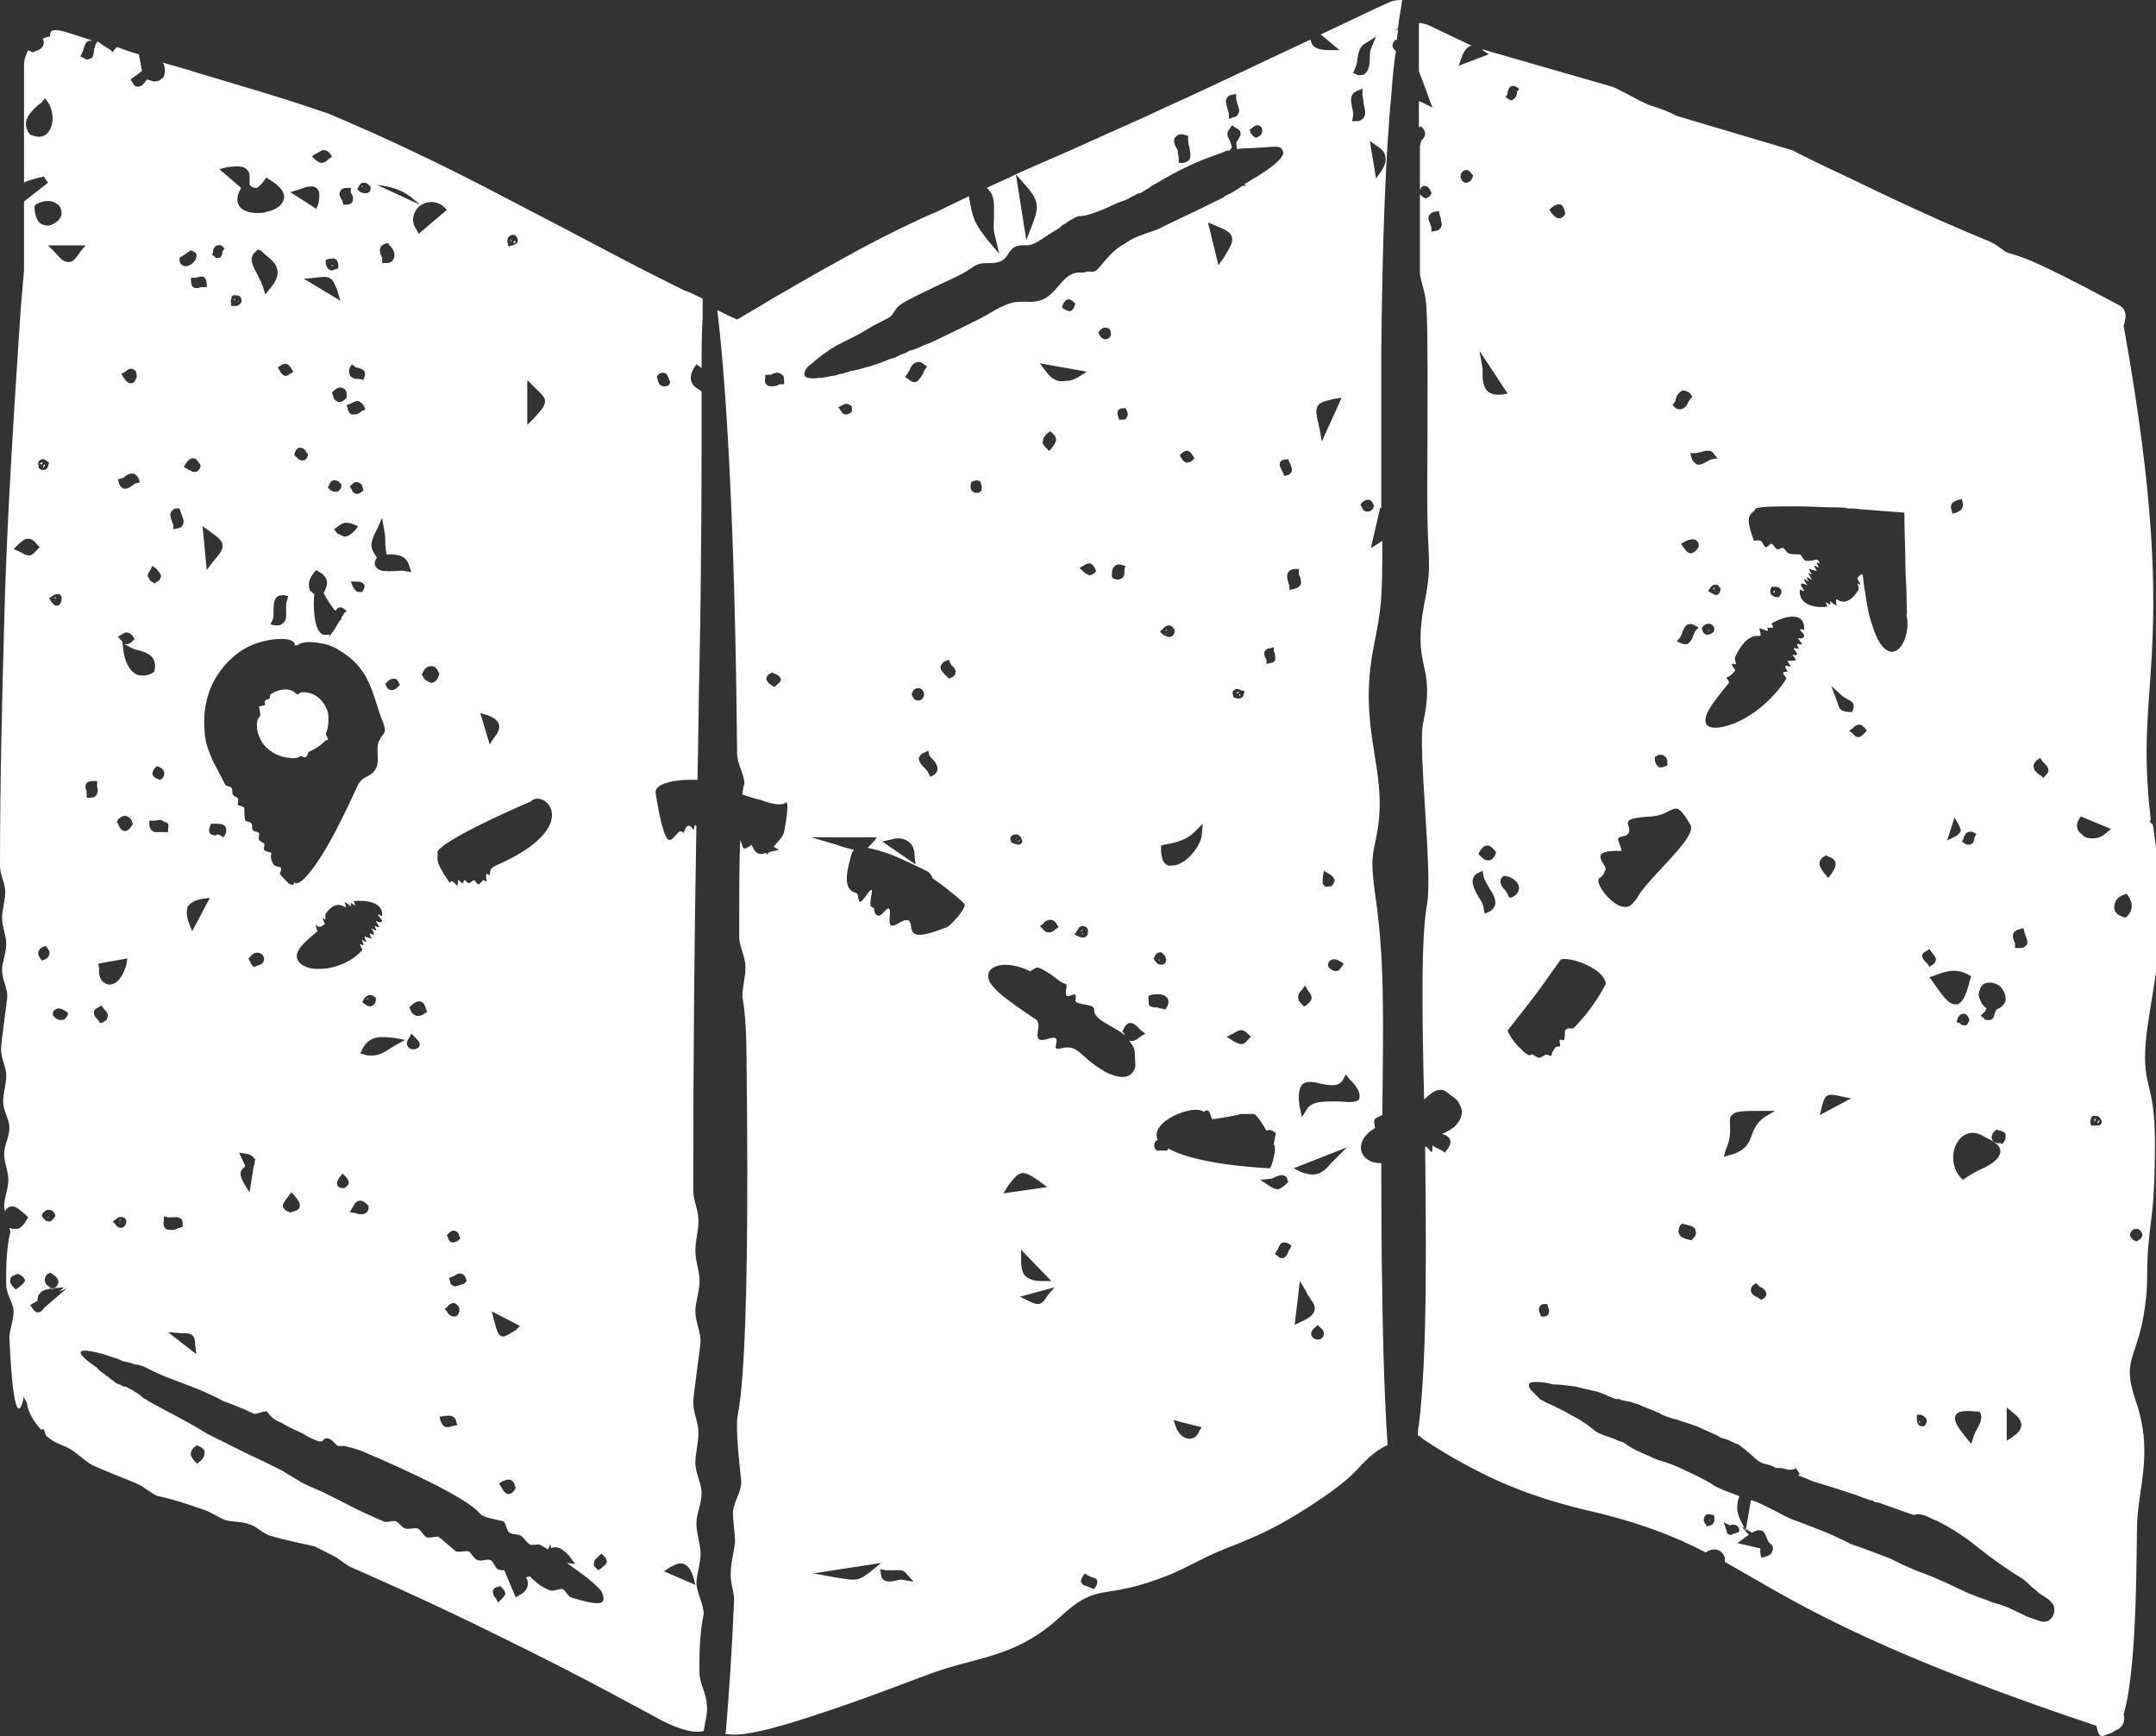 <?xml version="1.0" encoding="UTF-8"?> <svg xmlns="http://www.w3.org/2000/svg" xmlns:xlink="http://www.w3.org/1999/xlink" version="1.1" id="Layer_1" x="0px" y="0px" viewBox="0 0 206.5 166.3" style="enable-background:new 0 0 206.5 166.3;" xml:space="preserve"><rect x="0" y="0" width="206.5" height="166.3" fill="#333333" stroke="none"/> <style type="text/css"> .st0{fill:#FFFFFF;} </style> <path class="st0" d="M97.2,80.5l0.1,0C97.3,80.5,97.3,80.5,97.2,80.5L97.2,80.5c0.1-0.2,0.1-0.2,0.1-0.2l0.1-0.1c0,0-0.1,0-0.1,0.1 C97.2,80.4,97.2,80.5,97.2,80.5L97.2,80.5z M103.7,89C103.7,89,103.7,89.1,103.7,89c-0.1,0.1-0.2,0.2-0.2,0.2l0.1,0L103.7,89 L103.7,89z M111.2,92C111.2,92,111.3,92,111.2,92L111.2,92C111.3,92,111.2,92,111.2,92z M88.1,66.7C88.1,66.7,88,66.7,88.1,66.7 C88.1,66.7,88.1,66.7,88.1,66.7L88.1,66.7L88.1,66.7z M103.6,89.4c0,0,0.1,0.1,0.2,0.1c0,0,0,0,0,0l-0.1,0 C103.8,89.4,103.7,89.4,103.6,89.4L103.6,89.4L103.6,89.4z M97.5,80.6l-0.1,0.1C97.4,80.7,97.5,80.7,97.5,80.6 c0.2,0,0.2-0.1,0.2-0.1h-0.1C97.6,80.5,97.5,80.6,97.5,80.6L97.5,80.6z M107.7,39.8C107.7,39.8,107.7,39.8,107.7,39.8L107.7,39.8 L107.7,39.8z M102.3,29C102.3,29,102.3,29,102.3,29L102.3,29C102.3,29,102.3,29,102.3,29L102.3,29z M105.6,32.1 C105.6,32.1,105.7,32.1,105.6,32.1C105.7,32.1,105.7,32.1,105.6,32.1L105.6,32.1L105.6,32.1z M107.6,39.5L107.6,39.5L107.6,39.5 L107.6,39.5L107.6,39.5L107.6,39.5z M107.5,39.8c0,0,0.1,0,0.1,0C107.6,39.8,107.6,39.8,107.5,39.8L107.5,39.8z M102.2,29.1 C102.2,29.1,102.3,29.1,102.2,29.1C102.2,29.1,102.2,29.1,102.2,29.1L102.2,29.1L102.2,29.1z M102.5,29.3c0,0-0.1,0.1-0.1,0.1l0,0 C102.3,29.4,102.5,29.4,102.5,29.3L102.5,29.3L102.5,29.3z M32.9,113c-0.1-0.1-0.1-0.1-0.1-0.1l0,0L32.9,113z M87.8,66.6L87.8,66.6 L87.8,66.6L87.8,66.6z M136.3,18.4L136.3,18.4C136.3,18.4,136.3,18.3,136.3,18.4L136.3,18.4L136.3,18.4z M49,23.1l-0.1-0.2 c0,0,0,0.1,0,0.1C48.9,23.1,48.9,23.1,49,23.1L49,23.1L49,23.1z M136.6,18.4C136.6,18.4,136.6,18.4,136.6,18.4 C136.6,18.4,136.6,18.4,136.6,18.4L136.6,18.4L136.6,18.4z M28.8,72.4c0.1,0,0.3,0.2,0.5,0.1c0.2-0.1,0.2-0.5,0.3-0.5 c0.9-0.4,1.3-0.8,1.5-1c0.2-0.2,0.3-0.1,0.3-0.1c0.1-0.1-0.2-0.5-0.2-0.6c0.3-0.7,0.3-1.5,0.2-2.1c-0.2-0.6-0.5-1-0.8-1.3 c-0.7-0.6-1.3-0.6-1.7-0.6c-0.2,0.1-0.3,0.1-0.3,0.2c0,0-0.1,0-0.1,0c0,0-0.1,0-0.1,0c0,0,0-0.1-0.1-0.1C28,66,27,65.8,25.9,66.5 c-0.1,0.1,0,0.4-0.1,0.4c-0.1,0.1-0.3,0.1-0.4,0.2c-0.1,0.1,0,0.3,0,0.4c-0.1,0.1-0.5,0.1-0.6,0.2c0,0,0.2,0.7,0.1,0.9 c0,0.1-0.3,0.1-0.3,0.9c0,0.4,0.1,0.9,0.5,1.6c0.4,0.6,1.3,1.4,2.7,1.5C28.5,72.7,28.8,72.4,28.8,72.4L28.8,72.4z M32.6,113.1 L32.6,113.1l0.1-0.1v0C32.7,113,32.6,113,32.6,113.1L32.6,113.1z M111.3,91.7C111.3,91.7,111.2,91.7,111.3,91.7 C111.2,91.7,111.2,91.7,111.3,91.7L111.3,91.7L111.3,91.7z M49.2,23.3c0.1,0,0.2-0.1,0.2-0.2l-0.2,0l0,0L49.2,23.3 C49.2,23.3,49.2,23.3,49.2,23.3z M133.7,4.2C133.7,4.2,133.7,4.2,133.7,4.2L133.7,4.2L133.7,4.2L133.7,4.2z M81,38.9l0.1-0.1 C81,38.9,81,38.9,81,38.9L81,38.9L81,38.9z M87.8,66.5C87.8,66.5,87.9,66.4,87.8,66.5C87.8,66.4,87.8,66.4,87.8,66.5L87.8,66.5 L87.8,66.5z M80.9,39.1c0,0,0,0.1,0.1,0.1c0,0,0,0,0,0L80.9,39.1L80.9,39.1L80.9,39.1z M132.9,138.4c-0.4-5.9-0.5-13.6-0.5-14.1 c0,0,0,0.1,0,0.1c0-0.1,0-0.2,0-0.1c-0.1-5-0.1-9.3-0.1-12.9c-1.9,0.1-2.9-1.9-0.7-3.3c0,0,0.1,0,0.1-0.1c-0.1-0.7-0.3-0.8,0.7-1.2 c0.1-9.5,0.2-14.7-0.6-20.5c-0.7-4.7-0.2-4.4,0.2-7.2c0.8-5.7-2-9.4-0.4-17.3c0.7-3.6,0.8-4.2,0.8-10c-0.1,0.1-0.2,0.1-0.3,0.2 l-0.8,0.5l0.9-3.9l0.1,0.1c0-3.5,0-8.2,0-15.1c0.1-10.3,0.4-18.8,1-25c0.1-1.3,0.2-2.5,0.4-3.7l-0.1-0.1c-0.1-0.1-0.3-0.3-0.2-0.6 c0.1-0.3,0.3-0.4,0.4-0.4c0-0.3,0.1-0.7,0.1-1l-0.3,0.1c0.1-0.1,0.2-0.1,0.3-0.2c0.1-1,0.3-1.9,0.4-2.7C134,0,133.6,0,133.1,0.2 c-0.5,0.2-3,1.4-6.6,3.1l1.8,1.5h-1c0,0-0.1,0-0.1,0c-0.5,0-1.1-0.1-1.4-0.4c-0.2-0.2-0.2-0.4-0.3-0.6c-3.9,1.8-8.8,4.2-13.7,6.4 c-2.5,1.2-5.1,2.3-7.5,3.4c-2.4,1.1-4.8,2.1-6.8,3c-0.1,0-0.1,0.1-0.2,0.1l0.8,0.9c1.4,1.6,1.5,2.1,0.7,4.1L98.3,23l-1-6.3 c-1,0.5-2,0.9-2.8,1.3c0.1,0.1,0.2,0.1,0.2,0.2c0.6,0.6,0.5,1.5,0.5,2.5c0,0.7-0.1,1.3,0.1,1.9l0.4,1.7L94.6,23 c-1.3-1.7-1.4-1.9-1.8-4.2c-1.5,0.7-2.5,1.2-2.9,1.4c0,0-4.1,1.7-9.6,4.8c-2,1.1-3.9,2.2-5.8,3.3c-0.9,0.5-1.8,1.1-2.7,1.6 c-0.4,0.2-0.8,0.5-1.2,0.7l0,0c-0.7-0.3-1.3-0.6-1.9-0.9c0,0,0,0,0,0c0.8,6.5,1.7,20,1.9,42.5c0,1,0.7,1.9,0.7,2.9 c0,0-0.1,0.1-0.2,1c0.6,0.2,1.2,0.4,1.7,0.5c1.1,0.4,2,0.6,2.4,0.3c0.5-0.4,0,2.3-0.1,2.8c-0.1,0.4-0.4,0.7-1,1.4l0.5,0.3l-0.9,0.2 c0,0,0,0,0,0c-0.3,0.3-0.3,0.3-0.3,0.1c-0.2,0-0.3,0.1-0.5,0.1c-0.4,0-0.7-0.3-0.9-0.9c-0.4,0.3-0.8,0.6-0.9,0.1 c-0.1-0.3-0.2-0.5-0.2-0.6c-0.1,2.1-0.1,5.1-0.1,9.3c0,1,0.6,1.9,0.6,2.9c0,1-0.3,2-0.3,2.9c0,0,0.4,1.7,0.4,5.8 c0.4,32.5-0.9,33.6-0.9,34.8c-0.1,1.7,0.4,5.7,0.4,5.8c0,1-0.7,1.9-0.8,2.9c0,1,0.2,2,0.2,2.9c-0.1,1-0.4,1.9-0.4,2.9 c-0.1,1,0.4,2,0.3,2.9c-0.2,4.7-0.5,9.1-0.8,12.6c0.1,0,0.2,0,0.2,0c1.7,0.3,5.7-0.9,9.8-2.3c4.8-1.6,9.7-3.6,10.8-3.9 c3.7-1.2,7.3-1.4,11.2-5c3.9-3.6,3.9-1.4,10.6-4.1c1.4-0.6,3-1.5,4.6-2.2c1.2-0.5,2.1-0.8,3.4-1.4c1.4-0.6,3.2-1.5,5.9-3.3 c2.6-1.7,3.6-2.7,4.4-3.6C131.1,139.6,131.7,139,132.9,138.4L132.9,138.4z M74.4,65.6l-0.2,0.2L74,65.7c-0.2-0.1-0.6-0.4-0.6-0.7 c0-0.1,0.1-0.4,0.4-0.5l0.2-0.1l0.1,0.1c0.3,0.1,0.6,0.2,0.7,0.6C74.8,65.3,74.5,65.5,74.4,65.6z M75.1,36.8l-0.3,0 c-0.1,0-0.2,0-0.3,0.1c-0.2,0.1-0.4,0.1-0.6,0.1c-0.1,0-0.3,0-0.4-0.1c-0.2-0.1-0.3-0.4-0.2-0.7l0-0.3h0.4c0.1,0,0.2,0,0.3-0.1 c0.3-0.1,0.6-0.2,0.9,0.1c0.2,0.1,0.2,0.3,0.2,0.6L75.1,36.8L75.1,36.8z M131.5,48.7c-0.1,0.2-0.3,0.3-0.5,0.3c0,0,0,0-0.1,0 c-0.2,0-0.4-0.2-0.5-0.5l-0.1-0.2l0.2-0.2c0.2-0.2,0.5-0.3,0.7-0.2c0.1,0,0.3,0.2,0.4,0.6L131.5,48.7L131.5,48.7L131.5,48.7z M132.7,15.1c0.1,0.5-0.2,0.9-0.4,1.3l-0.5,0.7l-0.6-3.6l0.7,0.5C132.4,14.3,132.7,14.7,132.7,15.1L132.7,15.1z M129.8,6.5 c0.1-0.2,0.2-0.5,0.2-0.8c0.1-0.6,0.2-1.2,0.7-1.5l1.1-0.7l-0.5,1.2c-0.1,0.2-0.1,0.5-0.1,0.9c0,0.6-0.1,1.1-0.4,1.4 c-0.1,0.1-0.2,0.2-0.5,0.2c-0.1,0-0.1,0-0.2,0L129.6,7L129.8,6.5L129.8,6.5z M130,8.7l0.5-0.2l0,0.6c0,0.2,0.1,0.5,0.1,0.8 c0.1,0.5,0.3,1,0,1.4c-0.1,0.1-0.3,0.3-0.6,0.3l-0.5,0l0.1-0.5c0-0.2,0-0.5-0.1-0.8C129.4,9.8,129.2,9,130,8.7L130,8.7z M127.2,92.5 c0-0.3,0.1-0.5,0.4-0.6c0.3-0.1,0.6,0.1,0.8,0.2l0.3,0.2l-0.2,0.3c-0.1,0.1-0.2,0.4-0.5,0.4c0,0-0.1,0-0.1,0c-0.3,0-0.4-0.2-0.5-0.2 l-0.1-0.1L127.2,92.5L127.2,92.5z M126.8,84.8c-0.2-0.2-0.1-0.5-0.1-0.7c0-0.1,0-0.1,0-0.1l0.1-0.6l0.5,0.3c0.2,0.1,0.4,0.3,0.5,0.5 c0.1,0.2-0.1,0.5-0.2,0.6l-0.1,0.1l-0.2,0c0,0-0.1,0-0.1,0C127,85,126.9,84.9,126.8,84.8L126.8,84.8z M126.2,38.9 c0.2-0.4,0.8-0.5,1.6-0.7l0.7-0.1l-1.9,4.2l-0.2-1.2c-0.1-0.3-0.1-0.6-0.2-0.8C126.1,39.7,126,39.3,126.2,38.9L126.2,38.9z M125,94.4l0.3,0.5c0.2,0.3,0.4,0.5,0.3,0.8c-0.1,0.3-0.3,0.4-0.5,0.6l-0.2,0.1l-0.2-0.2c-0.5-0.5-0.5-0.9,0-1.4L125,94.4L125,94.4z M123.4,44l0.1,0.3c0,0,0.1,0.1,0.1,0.2c0.1,0.2,0.2,0.5,0.1,0.7c-0.1,0.1-0.2,0.3-0.4,0.3l-0.3,0.1l-0.1-0.3c0-0.1-0.1-0.1-0.1-0.2 c-0.1-0.2-0.3-0.5-0.2-0.8c0.1-0.2,0.3-0.3,0.6-0.3L123.4,44L123.4,44z M120.3,12l0.1,0l0.1,0c0.4,0.1,0.4,0.4,0.4,0.5 c0,0.2-0.1,0.5-0.4,0.6l-0.2,0.1l-0.2-0.1c-0.2-0.2-0.4-0.4-0.4-0.7C119.9,12.3,120.1,12.1,120.3,12L120.3,12z M117.5,9.4 c0.1-0.1,0.2-0.3,0.4-0.3l0.5-0.1v0.5c0,0.1,0.1,0.3,0.1,0.4c0.1,0.3,0.3,0.7,0.1,1c-0.1,0.1-0.1,0.3-0.4,0.3l-0.5,0.2v-0.5 c0-0.1-0.1-0.3-0.1-0.4C117.5,10.1,117.3,9.7,117.5,9.4L117.5,9.4z M112.6,13.1c0.2-0.2,0.4-0.3,0.8-0.2l0.4,0.1l0,0.3 c0,0.2,0,0.4,0.1,0.7c0.1,0.5,0.2,1,0,1.3c-0.1,0.1-0.3,0.3-0.6,0.3l-0.4,0l0-0.4c0-0.2-0.1-0.5-0.1-0.8 C112.5,13.9,112.3,13.4,112.6,13.1L112.6,13.1z M77.5,35c0.3-0.2,0.6-0.5,1-0.8c0.2-0.2,0.4-0.3,0.7-0.5c0.1-0.1,0.3-0.2,0.4-0.3 l0.2-0.1c0.1,0,0.1-0.1,0.3-0.2c0.6-0.3,1.2-0.6,1.8-0.9c0.4-0.2,0.9-0.5,1.4-0.8c0.5-0.3,1.1-0.6,1.7-0.9c0.1-0.1,0.2-0.1,0.3-0.2 c0,0,0.1-0.1,0.1-0.1c0.9-1.1-0.4-0.6,6.2-3.7c1.9-0.9,1.6-1.3,3-1.3c2.7,0.1,1.3-1.9,3.8-1.7c0.3,0,0.8-0.2,1.4-0.6 c0.3-0.2,0.6-0.4,0.9-0.6l0.5-0.3c0.1-0.1,0.4-0.2,0.3-0.2c0,0,0,0,0,0l0.1-0.1c0.1-0.1,0.2-0.2,0.3-0.2c0.2-0.1,0.4-0.3,0.6-0.4 c0.4-0.2,0.6-0.4,0.9-0.4c0.6,0,1.4-0.3,2.4-0.7c0.5-0.2,1-0.5,1.6-0.7c0.3-0.1,0.6-0.2,0.9-0.4c0.1-0.1,0.3-0.1,0.4-0.2 c0.1-0.1,0.4-0.2,0.4-0.2c0,0,0,0,0.1,0l0.2-0.1l0.3-0.2c0.2-0.1,0.4-0.2,0.6-0.4c0.4-0.2,0.9-0.5,1.4-0.8c0.9-0.5,1.9-1,2.8-1.4 c0.9-0.4,1.8-0.7,2.6-1c0.2-0.1,0.5-0.2,0.7-0.2c0,0,0,0,0,0l0.2-0.3l-0.2-0.6c0-0.1-0.1-0.1-0.1-0.2c-0.1-0.2-0.3-0.6,0.1-1L118,12 l0.3,0.2c0.1,0.1,0.1,0.1,0.2,0.1c0.1,0.1,0.3,0.2,0.3,0.4c0.1,0.2-0.1,0.5-0.3,0.8l-0.1,0.2l0.1,0.6c0.3-0.1,0.7-0.1,1-0.1 c2.8-0.1,3.1-0.4,3.4,0.3c0.2,0.6-1.4,1.8-3,2.7c-0.2,0.1-0.4,0.3-0.7,0.4l0.1,0.2l-0.3,0c-0.4,0.3-0.8,0.5-1.1,0.7 c-0.4,0.2-0.7,0.3-0.7,0.4c0,0,0,0,0,0c-0.1,0-0.1,0,0,0c-2.8,1.4-4.8,2.3-6.4,3.1c-0.6,0.2-1.2,0.4-1.7,0.6 c-0.5,0.2-0.9,0.4-1.3,0.7c-0.8,0.4-1.4,1-2,1.7c-0.5,0.6-0.7,0.9-1,1c-0.1,0-0.3,0.1-0.4,0c-0.1,0-0.3,0-0.6,0.1 c-0.1,0-0.3,0-0.4,0c-1,0-1.6,0.8-2.2,1.5c-0.6,0.7-1.3,1.4-2.8,1.3c-1.1,0-1.5,0-2.5,0.5c-0.5,0.2-1.2,0.7-2.2,1.2 c-1,0.5-2.4,1.2-4.3,2.1c-0.4,0.2-0.8,0.3-1.2,0.5c-0.4,0.2-0.7,0.3-1.1,0.4c-0.3,0.2-0.6,0.3-0.9,0.4c-0.3,0.2-0.6,0.3-1,0.4 c-0.7,0.3-1.3,0.5-1.9,0.7c-0.5,0.1-0.7,0.2-1.1,0.3c-0.2,0-0.3,0.1-0.5,0.1c-0.1,0-0.4,0.1-0.4,0.1s-0.3,0.1-0.4,0.1 c-0.1,0.1-0.3,0.1-0.4,0.1c-0.3,0.1-0.5,0.2-0.8,0.2c-0.5,0.1-0.9,0.2-1.3,0.2c-0.7,0.1-1.2,0-1.3-0.2S77,35.5,77.5,35L77.5,35z M122.1,63.3c-0.1,0.1-0.2,0.2-0.4,0.2l-0.4,0.1v-0.4c0,0,0-0.1-0.1-0.2c-0.1-0.2-0.2-0.5,0-0.7c0.1-0.1,0.2-0.2,0.4-0.2L122,62v0.4 c0,0,0.1,0.1,0.1,0.2C122.1,62.8,122.2,63,122.1,63.3L122.1,63.3z M118.1,99c0.5-0.3,0.9-0.6,1.5,0.1l0.2,0.2l-0.2,0.2 c-0.3,0.4-0.5,0.5-0.7,0.5c-0.2,0-0.4-0.1-0.8-0.3l-0.6-0.4L118.1,99L118.1,99z M117.2,24.7l-0.5,0.7l-1-4.1l0.7,0.3 c1,0.4,1.4,0.6,1.6,1.1C118.1,23.3,117.8,23.7,117.2,24.7L117.2,24.7z M118.2,66.1c0.2-0.2,0.5-0.1,0.6,0l0.4,0.1l-0.1,0.4 c-0.1,0.2-0.2,0.3-0.4,0.3c0,0-0.1,0-0.1,0c-0.1,0-0.2,0-0.4-0.1l-0.1-0.1l0-0.1C118,66.3,118.1,66.2,118.2,66.1L118.2,66.1z M111.4,60.2c0.1-0.1,0.3-0.3,0.6-0.3c0.1,0,0.3,0.1,0.4,0.3l0.1,0.1v0.1c0,0.3-0.1,0.5-0.4,0.6c-0.1,0-0.1,0-0.2,0 c-0.2,0-0.4-0.2-0.5-0.2l-0.3-0.3L111.4,60.2l0.2,0.3L111.4,60.2L111.4,60.2z M111.2,81.3l0-0.3l0.3-0.1c1.4-0.2,2.3-0.6,2.9-1.2 l0.8-0.8l-0.1,1.1c-0.1,1.1-1.6,2.9-2.8,2.9c0,0-0.1,0-0.1,0C111.8,83,111.2,82.7,111.2,81.3L111.2,81.3z M111.7,91.9l0,0.1 c-0.1,0.4-0.4,0.4-0.5,0.4c0,0,0,0,0,0c-0.2,0-0.4-0.1-0.6-0.4l-0.1-0.2l0.1-0.2c0.1-0.3,0.4-0.4,0.6-0.4 C111.3,91.3,111.6,91.4,111.7,91.9L111.7,91.9L111.7,91.9z M113,43.6l0.2-0.2c0.1-0.1,0.4-0.3,0.6-0.2c0.3,0.1,0.4,0.4,0.5,0.5 l0.1,0.2l-0.2,0.2c-0.1,0.1-0.3,0.2-0.5,0.2c0,0-0.1,0-0.1,0c-0.3-0.1-0.4-0.4-0.5-0.5L113,43.6L113,43.6z M106.5,55.2 c0,0,0-0.2,0-0.2c0-0.2,0-0.6,0.3-0.8c0.1-0.1,0.3-0.2,0.6-0.1l0.4,0.1l-0.1,0.3c0,0,0,0.2,0,0.2c0,0.2,0,0.6-0.3,0.7 c-0.1,0.1-0.2,0.1-0.3,0.1c-0.1,0-0.1,0-0.2,0l-0.3-0.1L106.5,55.2L106.5,55.2z M106.4,32.1c-0.1,0.3-0.4,0.4-0.5,0.4c0,0,0,0,0,0 c-0.2,0-0.4-0.1-0.6-0.4l-0.1-0.2l0.1-0.2c0.2-0.2,0.4-0.4,0.7-0.3c0.1,0,0.4,0.1,0.4,0.5L106.4,32.1L106.4,32.1L106.4,32.1z M107.5,40.2C107.5,40.2,107.5,40.2,107.5,40.2h-0.3l-0.1-0.3c-0.1-0.2-0.1-0.4,0-0.6c0.1-0.1,0.2-0.2,0.5-0.2l0.2,0l0.1,0.2 c0.1,0.2,0.2,0.4,0,0.7C107.9,40.1,107.8,40.2,107.5,40.2L107.5,40.2z M99.9,88.5c0.1-0.2,0.4-0.4,0.7-0.4c0.3,0,0.5,0.2,0.6,0.4 l0.2,0.3l-0.3,0.2c0,0-0.1,0.1-0.1,0.1c-0.1,0.1-0.3,0.2-0.5,0.2c0,0-0.1,0-0.1,0c-0.3,0-0.4-0.2-0.6-0.4l-0.2-0.2L99.9,88.5 L99.9,88.5z M99.9,42.2c0-0.3,0.2-0.4,0.3-0.6l0.4-0.3l0.3,0.3c0.5,0.5,0.1,0.9,0,1.1l-0.4,0.5l-0.3-0.3 C100,42.7,99.8,42.5,99.9,42.2L99.9,42.2z M100.2,35.6l-0.6-0.8l4.5,0.8l-0.8,0.5c-0.5,0.3-0.9,0.4-1.4,0.4 C101.3,36.6,100.7,36.3,100.2,35.6L100.2,35.6z M101.7,29.4l0.1-0.2c0-0.1,0.2-0.4,0.4-0.5c0.3-0.1,0.5,0.1,0.6,0.2l0.2,0.2 l-0.1,0.2c0,0.1-0.1,0.4-0.4,0.5c0,0-0.1,0-0.1,0c-0.2,0-0.4-0.2-0.5-0.2L101.7,29.4L101.7,29.4z M103.2,89.1l0.3,0.2L103.2,89.1 c0.1-0.2,0.2-0.4,0.5-0.4c0.1,0,0.3,0,0.4,0.2l0.1,0.1l0,0.1c0,0.3,0,0.5-0.2,0.6c-0.1,0.1-0.2,0.1-0.3,0.1c-0.2,0-0.3-0.1-0.4-0.1 l-0.4-0.2L103.2,89.1L103.2,89.1z M103.7,54.7l-0.3-0.3l0.5-0.3c0.2-0.1,0.4-0.2,0.6-0.1c0.2,0.1,0.3,0.3,0.4,0.5l0.1,0.2l-0.2,0.2 c-0.1,0.1-0.3,0.2-0.5,0.2C104.1,55,103.9,54.9,103.7,54.7L103.7,54.7z M97.8,80.8c-0.1,0.1-0.2,0.1-0.3,0.1c-0.1,0-0.3-0.1-0.4-0.1 l-0.2-0.1l-0.1-0.2c-0.1-0.3,0.1-0.5,0.2-0.5c0.3-0.2,0.6,0,0.7,0.1l0.1,0.1l0,0.1C98,80.6,97.9,80.7,97.8,80.8L97.8,80.8z M91.5,64.5c0,0.1-0.1,0.3-0.4,0.4L90.9,65l-0.2-0.2c-0.1-0.1-0.1-0.1-0.2-0.2c-0.2-0.2-0.5-0.5-0.4-0.8c0.1-0.2,0.2-0.4,0.5-0.5 l0.3-0.1l0.1,0.3c0,0,0.1,0.1,0.1,0.2C91.4,63.9,91.6,64.2,91.5,64.5L91.5,64.5z M87,80.6c0.4,0.3,0.6,0.7,0.6,1.4l0.1,0.8l-3.2-2.2 l0.9-0.2C86,80.2,86.6,80.3,87,80.6L87,80.6z M86.7,36.1l0.2-0.3c0.1-0.1,0.1-0.2,0.2-0.3c0.1-0.3,0.3-0.7,0.7-0.8 c0.2-0.1,0.5,0,0.7,0.2l0.3,0.2l-0.2,0.3c-0.1,0.1-0.1,0.2-0.2,0.4c-0.2,0.3-0.4,0.7-0.7,0.8c0,0-0.1,0-0.1,0 c-0.2,0-0.4-0.1-0.6-0.3C86.9,36.3,86.7,36.1,86.7,36.1z M87.4,66.7l-0.1-0.2l0.1-0.2c0.1-0.3,0.4-0.4,0.6-0.4 c0.1,0,0.4,0.1,0.5,0.5l0,0.1l0,0.1c-0.1,0.4-0.4,0.5-0.5,0.5c0,0,0,0,0,0C87.8,67.1,87.6,67.1,87.4,66.7L87.4,66.7z M88.5,72.1 l0.4-0.2l0.1,0.4c0,0.1,0.2,0.3,0.3,0.4c0.3,0.3,0.5,0.6,0.5,1c0,0.1-0.1,0.3-0.3,0.5l-0.4,0.2l-0.2-0.4c0-0.1-0.2-0.3-0.3-0.4 C88.3,73.3,88,73,88,72.6C88.1,72.4,88.2,72.2,88.5,72.1L88.5,72.1z M81.6,39.3l0,0.1l-0.1,0.1c-0.1,0.1-0.3,0.2-0.4,0.2 c0,0-0.1,0-0.1,0c-0.3,0-0.4-0.3-0.5-0.4l-0.2-0.3l0.4-0.2c0.1-0.1,0.5-0.2,0.7,0C81.6,38.8,81.6,39,81.6,39.3L81.6,39.3z M81.7,151.3c-0.4,0-0.9-0.1-1.6-0.2l-2.2-0.4l6.5-1l-1.1,0.9C82.6,151.1,82.3,151.3,81.7,151.3L81.7,151.3z M86.4,151.3 c-0.1,0-0.4,0-0.6,0.1c-0.5,0.1-1.3,0.2-1.4-0.5l-0.1-0.6l0.6,0.1c0.1,0,0.4,0,0.6,0c0.5,0,1-0.1,1.3,0.3l0.7,0.8L86.4,151.3 L86.4,151.3z M90.7,88.8c-2.8,1.1-3.2,0.8-3.4,0.2c-0.1-0.5,0-1.3-1.2-0.6c-1.4,0.9-0.7-0.8-0.9-1.3c-0.2-0.4-0.7,0.7-1.1,0.6 c-0.4-0.1-0.3-0.5-0.4-0.7c-0.1-0.1-0.2-0.1-0.3-0.2c-0.2-0.7,0.6-2.4-0.4-1.1c-0.9,1.4-0.7,0.2-0.9-0.1c-0.1-0.2-1.5,0-0.8-2.8 c0.2-0.7,0.2-1.1,0.5-1.4c-0.4-0.1-0.9-0.2-1.7-0.5l-2.4-0.7H84l-0.5,0.6c-0.2,0.2-0.3,0.3-0.4,0.4c0.4,0.1,0.9,0.2,1.5,0.4 c1,0.3,2.3,0.9,4.1,1.8c0.5,0.2,0.6,0.7,0.6,0.7c0.1,0.1,0.9,0.6,1.6,1.2c0.8,0.6,1.4,1.2,1.5,1.3C92.5,87.1,91,88.7,90.7,88.8 L90.7,88.8z M94,46.9l0,0.1l-0.1,0.1c-0.1,0.1-0.2,0.1-0.4,0.1c-0.1,0-0.2,0-0.3-0.1C93,47,92.9,46.7,93,46.4l0-0.2l0.2-0.1 c0.4-0.2,0.6,0,0.7,0C93.9,46.3,94.1,46.5,94,46.9L94,46.9z M96.6,113.5c1.1-1.4,1.3-1.5,2.9-0.4l0.8,0.6l-4.2,0.6L96.6,113.5 l0.3,0.2L96.6,113.5L96.6,113.5z M100.7,122.7l-0.8,0c-0.1,0-0.2,0-0.2,0c-0.5,0-1-0.1-1.4-0.4c-0.4-0.3-0.5-0.9-0.5-1.7v-0.9 L100.7,122.7L100.7,122.7z M100.4,124c-0.4,0.6-0.6,0.9-1,0.9c-0.2,0-0.5-0.1-0.9-0.3l-0.8-0.4l3.3-0.9L100.4,124z M105,151.9 l-0.2,0.3l-0.3-0.1c0,0-0.1,0-0.2-0.1c-0.2-0.1-0.6-0.1-0.7-0.4c-0.1-0.1-0.1-0.3,0.1-0.6l0.2-0.3l0.3,0.2c0,0,0.1,0,0.2,0.1 c0.2,0.1,0.6,0.1,0.7,0.4C105.1,151.5,105.1,151.7,105,151.9L105,151.9z M109.2,99.3c-0.2,0.2-0.5,0.4-0.8,0.4c0,0-0.1,0-0.1,0 c-0.1,0-0.1,0-0.2-0.1c0.3,0.4,0.6,0.8,0.6,1.3c0,1.3,0.2,1.3-0.3,1.9c-0.8,0.9-2.7-0.2-2.8-0.3c-2.2-1.3-2.3-2.5-3.9-2.1 c-0.9,0.2-0.5-0.2-0.5-0.7c0-1-2.1,0.9-1.8-0.9c0.1-0.6,0.1-0.8-0.1-1.1c-0.3-0.2-0.9-0.6-1.9-1.3c-0.8-0.6-1.4-1-1.8-1.4 c-0.4-0.4-0.8-0.8-0.9-1.2c-0.1-0.4-0.1-0.9,0.6-1.2c0.6-0.3,1.9-0.3,3.3,0.4c0,0,0.1,0.1,0.1,0c0.4-0.2,0.5-0.4,0.8-0.3 c0.3,0.1,0.9,0.4,1.9,1.2c0.6,0.5,0.9,0.1,0.7,0.9c-0.2,1.5,1.2-0.4,0.9,1c-0.1,0.5,1.9,0.3,1.8,0.9c-0.1,1,1.8,1.5,3,2.5 c-0.1-0.1-0.1-0.2-0.2-0.3l-0.1-0.1l0.1-0.2c0.1-0.3,0.3-0.5,0.5-0.6c0.4-0.1,0.7,0.2,1,0.5c0.1,0.1,0.1,0.1,0.2,0.2l0.4,0.3 L109.2,99.3L109.2,99.3z M110,95.7l0-0.3l0.2-0.1c0,0,1.2-0.3,1.6,0.3c0.1,0.1,0.2,0.4,0,0.8l-0.2,0.3l-0.3-0.1 c-0.1,0-0.2,0-0.4-0.1c-0.3,0-0.7,0-0.9-0.3C110.1,96.2,110,96,110,95.7L110,95.7z M114.9,137c-0.2,0.5-0.5,0.8-1,0.8l0,0 c-0.5,0-1.1-0.5-1.3-1.2l-0.2-0.6l0.7,0.2l-0.1,0.4l0.1-0.4l2,0.5L114.9,137L114.9,137z M111.9,110l-0.1,0.2h-0.4 c-0.1,0-0.1,0-0.2,0c-0.1,0-0.2,0-0.3,0l-0.1,0l-0.1-0.1c-0.2-0.2-0.2-0.6,0-0.8c0.1-0.1,0.1-0.1,0.2-0.1c-0.9-1.8,3.5-3.5,4.4-2.7 c0.7-0.6,0.6,0.8,0.9,0.7c2.6-0.4,2.6-0.5,2.6-0.5h1.3c0.3,0.1,0.8,0.9,1.2,1.6c0.2-0.1,0.5-0.1,0.7,0.1l0.2,0.1l-0.2,1.1 c0.1,0.1,0.1,0.2,0.1,0.3l0,0c0,0,0,0,0,0c0.1,0.3-0.3,2-0.5,2C116.3,111.6,113.3,110.8,111.9,110L111.9,110z M120.7,113l1-0.1 c0.2,0,0.3-0.1,0.5-0.2c0.3-0.1,0.5-0.2,0.8-0.1c0.2,0.1,0.3,0.2,0.3,0.4l0.1,0.2l-0.3,0.3c-0.3,0.2-0.5,0.4-0.7,0.4 c-0.2,0-0.5-0.1-0.8-0.3L120.7,113L120.7,113z M123.5,119.7c0,0-0.1,0.1-0.1,0.2c-0.1,0.2-0.2,0.5-0.5,0.6c0,0-0.1,0-0.1,0 c-0.1,0-0.3,0-0.4-0.2l-0.3-0.2l0.2-0.3c0,0,0.1-0.1,0.1-0.2c0.1-0.2,0.2-0.5,0.5-0.6c0.1,0,0.3,0,0.5,0.1l0.3,0.2L123.5,119.7 L123.5,119.7z M123.5,56.5l0-0.4c0-0.1-0.1-0.2-0.1-0.3c-0.1-0.3-0.2-0.7,0-1c0.1-0.2,0.4-0.3,0.6-0.3h0.4l0,0.4 c0,0.1,0,0.2,0.1,0.3c0.1,0.3,0.2,0.7,0,0.9c-0.1,0.1-0.2,0.2-0.5,0.3L123.5,56.5L123.5,56.5z M124,126.9l0.5-4.2l0.6,1 c0.1,0.3,0.3,0.5,0.4,0.7c0.3,0.4,0.5,0.7,0.4,1.1c-0.1,0.4-0.4,0.7-1.3,1.1L124,126.9z M126.3,128.3L126.3,128.3l-0.1,0 c-0.3,0-0.5-0.2-0.6-0.4c-0.1-0.4,0.2-0.6,0.4-0.8l0.2-0.2l0.2,0.2c0.1,0.1,0.4,0.3,0.4,0.6C126.8,128.2,126.4,128.3,126.3,128.3 L126.3,128.3z M127.7,111.2c-0.1,0.1-0.2,0.2-0.3,0.3c-0.4,0.5-0.9,1-1.7,1c-0.3,0-0.6-0.1-1-0.2l-0.8-0.4l5.1-2L127.7,111.2 L127.7,111.2z M128.3,105.5c-1.2,0-2.6-0.1-3.1,0.7l-0.5,0.8l-0.2-0.9c-0.2-1.1-0.1-1.8,0.2-2.2c0.4-0.4,1.1-0.3,1.8-0.1 c1.1,0.2,1.8,0.3,2.2-0.5l0.2-0.4l0.3,0.4c0.9,0.9,1.1,1.4,1,1.9C130.1,105.6,129.3,105.6,128.3,105.5L128.3,105.5z M93.3,46.7 C93.3,46.7,93.3,46.7,93.3,46.7C93.3,46.7,93.3,46.7,93.3,46.7L93.3,46.7L93.3,46.7z M93.6,46.6L93.6,46.6 C93.7,46.6,93.6,46.6,93.6,46.6L93.6,46.6L93.6,46.6z M111.8,60.7L111.8,60.7L111.8,60.7c0,0-0.1-0.1-0.1-0.1 C111.7,60.6,111.7,60.7,111.8,60.7L111.8,60.7z M200.9,107.4l0,0.2c0,0,0,0,0.1-0.1c0.1-0.1,0.1-0.2,0.1-0.2L200.9,107.4 C201,107.3,201,107.4,200.9,107.4L200.9,107.4z M187.9,97.6c0,0-0.1,0.1-0.1,0.1h0L187.9,97.6L187.9,97.6z M188,97.9 C188,97.9,188.1,97.9,188,97.9L188,97.9C188.1,97.9,188,97.8,188,97.9l-0.1,0C187.9,97.8,188,97.9,188,97.9L188,97.9z M200.6,107.4 L200.6,107.4c0.1,0,0.1-0.1,0.1-0.1l0-0.2c0,0,0,0-0.1,0.1C200.6,107.2,200.6,107.3,200.6,107.4L200.6,107.4z M163.7,145.7l0,0.1 C163.7,145.8,163.7,145.8,163.7,145.7c0.1-0.1,0.1-0.2,0.1-0.2l0,0C163.8,145.6,163.8,145.7,163.7,145.7z M163.4,60.2L163.4,60.2 C163.4,60.1,163.4,60.2,163.4,60.2C163.4,60.2,163.4,60.2,163.4,60.2L163.4,60.2z M183.9,136.3v-0.1c0,0,0,0,0,0l-0.1-0.1 c0,0,0,0.1,0,0.1C183.8,136.2,183.8,136.2,183.9,136.3L183.9,136.3z M163.7,60.4l-0.1-0.1c0,0-0.1,0-0.1,0c0,0,0,0,0.1,0 C163.6,60.5,163.7,60.5,163.7,60.4L163.7,60.4z M204.5,118.4C204.5,118.4,204.5,118.4,204.5,118.4 C204.5,118.4,204.5,118.4,204.5,118.4L204.5,118.4L204.5,118.4z M170.3,56.8L170.3,56.8c0,0,0-0.1,0-0.2c0,0,0-0.1,0-0.1L170.3,56.8 C170.2,56.7,170.2,56.7,170.3,56.8L170.3,56.8z M204.7,118.4C204.7,118.4,204.7,118.4,204.7,118.4L204.7,118.4 C204.7,118.4,204.7,118.4,204.7,118.4z M140.6,17L140.6,17C140.7,16.9,140.7,16.9,140.6,17C140.7,16.9,140.7,17,140.6,17L140.6,17z M204.8,118.1L204.8,118.1C204.8,118.1,204.8,118.2,204.8,118.1C204.8,118.2,204.8,118.2,204.8,118.1z M147.8,125.3L147.8,125.3 L147.8,125.3L147.8,125.3C147.9,125.3,147.8,125.3,147.8,125.3L147.8,125.3z M148,125.6C148,125.6,148,125.6,148,125.6L148,125.6 C148,125.6,148,125.6,148,125.6z M147.9,125.7L147.9,125.7C147.9,125.7,147.9,125.7,147.9,125.7C148,125.6,147.9,125.6,147.9,125.7 L147.9,125.7L147.9,125.7z M163.5,145.8L163.5,145.8l-0.1-0.2C163.4,145.7,163.5,145.7,163.5,145.8L163.5,145.8z M131,48.6 C131,48.6,131.1,48.6,131,48.6L131,48.6C131.1,48.6,131,48.7,131,48.6z M120.3,12.6L120.3,12.6L120.3,12.6L120.3,12.6z M118.7,66.7 c0.1-0.1,0.1-0.2,0.1-0.2l-0.1,0L118.7,66.7C118.6,66.7,118.7,66.7,118.7,66.7L118.7,66.7z M120.6,12.5L120.6,12.5L120.6,12.5 L120.6,12.5z M120.6,12.6C120.6,12.6,120.6,12.6,120.6,12.6C120.6,12.6,120.6,12.6,120.6,12.6L120.6,12.6L120.6,12.6z M131.1,48.3 L131.1,48.3C131.1,48.3,131.1,48.3,131.1,48.3C131.1,48.3,131.1,48.3,131.1,48.3L131.1,48.3z M118.6,66.4l0.1-0.1c0,0,0,0,0,0 c0,0,0,0-0.1,0c-0.1,0-0.2,0-0.2,0.1L118.6,66.4L118.6,66.4L118.6,66.4z M111.1,91.7C111.1,91.7,111,91.7,111.1,91.7L111.1,91.7 C111,91.8,111,91.7,111.1,91.7L111.1,91.7z M111.8,60.3C111.8,60.3,111.8,60.3,111.8,60.3c-0.1,0-0.2,0.1-0.2,0.1h0.1L111.8,60.3 L111.8,60.3z M154.4,8.3l-12.5-3.6c0,0,0.1,0,0.1,0.1l0.6,0.4l-2.9,1.1l0.3-0.8c0.1-0.4,0.4-0.9,0.8-1.1c0.1,0,0.2,0,0.2,0l-4.2-2 c-0.3-0.1-0.6-0.2-0.9-0.2c0,1.3,0,2.8,0,4.6l1.3,3.5l-0.8-0.4c-0.2-0.1-0.4-0.2-0.5-0.2c0,0.8,0,1.6,0,2.5l0.2-0.1l0.2,0.2 c0.4,0.5,0.1,0.9-0.1,1.1c-0.1,0.1-0.1,0.1-0.1,0.2L136,14c0,1.3,0,2.7,0,4.2c0.1-0.3,0.3-0.4,0.4-0.4c0.4,0,0.6,0.4,0.6,0.5 l0.1,0.1l0,0.1c-0.1,0.4-0.4,0.4-0.5,0.5c0,0,0,0,0,0c-0.2,0-0.4-0.2-0.6-0.4c0,2.1,0,4.4,0,6.8c0,0.3,0,0.6,0,0.9 c0.7,3.4,0.8-0.6,0.7,21.3c0,6.2,0.5,6.2-0.2,9.8c-1.4,7,1.1,5.8-0.2,11.9c-0.5,2.3,0.9,14.1,0.4,17.2c-0.6,3.1-0.5,10.4-0.3,18.8 c0.6-0.5,1.4-1.4,2.3-0.6c0.9,0.7,0.9,0.6,1.2,1.3c0.5,1.1-0.8,2.1-0.7,2c-0.4,0.3-0.8,0.5-1.1,0.6c0.4,0.1,0.7,0.3,0.8,0.6 c0.1,0.4-0.2,0.8-0.3,0.9l-0.2,0.3l-0.3-0.2c-0.1-0.1-0.2-0.1-0.4-0.2c-0.2-0.1-0.4-0.2-0.5-0.3c0,0.1,0,0.1,0,0.2 c0,0.8-0.2,0.3-0.5,0c-0.1-0.1-0.2-0.1-0.2,0c0.1,9.7,0.2,20-0.6,26.6c-0.1,0.4-0.1,0.7-0.1,1c0.2,0,0.3,0.2,0.6,0.4 c1.2,0.8,2.5,1.6,4,2.4c2.9,1.6,6.6,3.2,11.8,4.4c5.1,1.2,8.3,2.5,11.2,4c0.2-0.2,0.5-0.3,0.9-0.3c0.5,0.1,0.8,0.4,0.9,0.8 c0,0.1,0,0.2,0,0.4c6.1,3.4,12.6,8,35.6,15.7c0.3,1.6,0.7,0.8,1.4,0.7c0.2-0.1,0.3-0.2,0.5-0.3c0.6-0.2,0.9-0.9,0.7-1.5 c1.4-4.7,1.2-16.9,1.3-18.5c0.2-3.6,1.5-6.7-0.1-11.4c-1.6-4.7,0.4-3.8,1-10.5c0.1-1.4,0-3.1,0.2-4.8c0.2-2.4,0.6-3.4,0.6-9.5 c0-5.9-1.2-5.2-0.9-9.5c0.4-4.8,2.3-9.8,0.9-19.6c-0.1-0.5-0.1-1-0.2-1.4c0,0,0,0-0.1-0.1l-0.2-0.2l0.1-0.2c0,0,0,0,0,0 c-0.8-6.8-0.2-10.3,0.1-15.8c0.3-5.9,0.4-14.3-2.7-31.5c0.3-0.9,0.3-1.6-0.5-2c-9.1-4.9-9.5-4.6-10.6-5c-0.5-0.2-0.9-0.7-1.8-1.1 c-6.4-2.6-12.8-5.8-14.3-6.5c-0.9-0.4-3.8-1.8-4.5-2.2l-11.1-3.3c-1.3-0.7-2.4-0.9-3-1.2C156.7,9.5,155,8.5,154.4,8.3L154.4,8.3z M138,21.8c-0.1,0.1-0.2,0.3-0.5,0.3l-0.4,0.1l0-0.4c0-0.1-0.1-0.2-0.1-0.3c-0.1-0.3-0.3-0.6-0.1-0.9c0.1-0.1,0.2-0.3,0.5-0.3 l0.4-0.1l0.1,0.4c0,0.1,0.1,0.2,0.1,0.3C138,21.2,138.2,21.5,138,21.8z M204.5,117.7l0.1,0l0.1,0c0.4,0.1,0.4,0.4,0.5,0.5 c0,0.1,0,0.4-0.4,0.6l-0.2,0.1l-0.2-0.1c-0.3-0.2-0.4-0.4-0.4-0.6C204.1,118.1,204.1,117.8,204.5,117.7L204.5,117.7z M203.4,85.7 l0.3-0.1l0.2,0.3c0.3,0.5,0.5,1.2-0.2,1.9l-0.2,0.1l-0.2-0.1c-0.7-0.2-0.8-0.7-0.8-0.9C202.5,86.4,202.8,85.9,203.4,85.7L203.4,85.7 z M148.6,19.9c0.2-0.2,0.6-0.4,0.9-0.3c0.3,0.2,0.3,0.5,0.4,0.7v0.1l0,0.1c-0.1,0.2-0.3,0.4-0.5,0.4c0,0,0,0-0.1,0 c-0.3,0-0.5-0.3-0.7-0.5l-0.2-0.3L148.6,19.9L148.6,19.9z M144.4,9c0,0,0-0.1,0-0.1c0-0.2,0.1-0.5,0.3-0.6c0.1-0.1,0.3-0.1,0.5,0 l0.3,0.2l-0.2,0.3c0,0,0,0.1,0,0.1c0,0.2-0.1,0.4-0.3,0.6c-0.1,0-0.1,0.1-0.2,0.1c-0.1,0-0.2,0-0.3-0.1l-0.3-0.2L144.4,9L144.4,9z M141,17.1c-0.1,0.2-0.3,0.4-0.6,0.4c0,0-0.1,0-0.1,0c-0.2-0.1-0.3-0.2-0.4-0.5v-0.1v-0.1c0-0.1,0.1-0.4,0.4-0.5 c0.3-0.1,0.6,0.2,0.6,0.3l0.2,0.2L141,17.1l-0.3-0.3L141,17.1L141,17.1z M143.2,86.7c-0.1,0.2-0.2,0.4-0.5,0.6l-0.5,0.2l-0.1-0.5 c0-0.3-0.2-0.7-0.5-1.1c-0.3-0.6-0.7-1.2-0.5-1.8c0.1-0.2,0.2-0.4,0.5-0.5l0.4-0.2l0.1,0.5c0,0.3,0.3,0.7,0.5,1.1 C143,85.6,143.3,86.1,143.2,86.7L143.2,86.7z M143.2,81.9c-0.1,0.2-0.3,0.5-0.6,0.5c0,0-0.1,0-0.1,0c-0.3,0-0.5-0.2-0.7-0.4 l-0.2-0.2l0.1-0.2c0.1-0.2,0.3-0.5,0.6-0.6c0.4-0.1,0.6,0.2,0.8,0.4l0.2,0.2L143.2,81.9z M142.5,37.5c-0.4-0.4-0.5-1-0.5-1.6 c0-0.2,0-0.4,0-0.6l-0.3-1.7l2.7,4.1l-0.6,0.1c-0.2,0-0.3,0-0.5,0C143.1,37.8,142.8,37.7,142.5,37.5L142.5,37.5z M144.2,85.3 c-0.2-0.2-0.8-0.8-0.3-1.3l0.1-0.1h0.2c0.6,0.1,1.2,0.5,1.3,1.1c0,0.1,0,0.6-0.6,0.9l-0.3,0.1l-0.2-0.3 C144.4,85.5,144.2,85.4,144.2,85.3L144.2,85.3z M144.4,98.7c1.4-1.8,2.7-3.4,3.6-4.7c0.9-1.3,1.5-2.1,1.5-2.1 c0.8-0.3,4.1,0.8,4.3,2.3c0,0.1-0.6,1.2-1.4,2.3c-0.8,1.1-1.7,2-1.7,2c-0.1,0-0.3,0-0.5,0c-0.1,0-0.2,0.1-0.3,0.2c0,0,0,0.7-0.1,0.9 c-0.1,0.1-0.4-0.1-0.4,0c-0.1,0.1,0.1,0.5,0,0.6c-0.1,0.1-0.3,0-0.4,0.1c-0.4,0.5-0.4,0.8-0.4,0.8c-0.1,0.1-0.4-0.1-0.5-0.1 c-0.1,0-0.6,0.4-0.7,0.3c-0.2,0-0.4-0.2-0.6-0.3c-0.3-0.1-0.1,0.5-1.2-0.6C144.9,99.8,144.4,98.8,144.4,98.7L144.4,98.7z M148.3,125.9c-0.1,0.1-0.2,0.2-0.4,0.2c0,0,0,0,0,0h-0.3l-0.1-0.3c-0.1-0.2-0.2-0.4,0-0.7c0.1-0.1,0.2-0.2,0.4-0.2h0.3l0.1,0.4 C148.4,125.4,148.4,125.7,148.3,125.9L148.3,125.9z M164.2,145.7c-0.1,0.3-0.3,0.4-0.4,0.4l-0.3,0.1l-0.2-0.3 c-0.1-0.1-0.2-0.4,0-0.7c0.1-0.2,0.4-0.2,0.7-0.1l0.1,0l0.1,0.1C164.2,145.4,164.2,145.6,164.2,145.7L164.2,145.7z M166,146.9 l-0.1,0.1l-0.2,0c-0.2,0-0.2-0.1-0.3-0.2l0,0l0-0.1c0,0,0,0,0,0l-0.3-0.9l0.6,0.3c0.2-0.1,0.4-0.1,0.6,0c0.2,0.1,0.4,0.4,0.2,0.7 C166.4,146.7,166.3,146.9,166,146.9L166,146.9z M169.1,149.1l-0.4,0.1l-0.1-0.4c0-0.1,0-0.2,0-0.4c0,0,0-0.1,0-0.1l-2.2-0.5l0.7-0.5 c0.1-0.1,0.3-0.2,0.4-0.3l-0.7-0.8l1,0.6c0.4-0.2,0.6-0.3,0.9-0.2c0.3,0.1,0.4,0.4,0.6,0.9l0.1,0.2c0.2,0.2,0.5,0.4,0.4,0.7 C169.7,149,169.3,149,169.1,149.1L169.1,149.1z M201.2,107.7c-0.1,0.1-0.2,0.1-0.4,0.1c-0.1,0-0.2,0-0.2,0l-0.3,0l-0.1-0.3 c0-0.2,0.1-0.4,0.1-0.5c0.2-0.2,0.4-0.1,0.6-0.1l0.2,0.1l0.1,0.2C201.4,107.4,201.3,107.6,201.2,107.7L201.2,107.7z M199.1,78.5 l0.2-0.3l2.9,1.2l-0.5,0.4c-0.4,0.4-0.9,0.5-1.3,0.5s-0.8-0.1-1-0.4C198.9,79.6,198.8,79,199.1,78.5L199.1,78.5z M195.1,72.8 l0.3-0.2l0.2,0.3c0,0,0.1,0.1,0.2,0.2c0.2,0.2,0.4,0.4,0.4,0.7c0,0.1-0.1,0.3-0.3,0.5l-0.2,0.2l-0.2-0.2c-0.1,0-0.1-0.1-0.2-0.1 c-0.2-0.2-0.5-0.4-0.5-0.7C194.7,73.2,194.9,73,195.1,72.8L195.1,72.8z M192.9,89.3c0.1-0.1,0.2-0.2,0.5-0.3l0.4-0.1l0.1,0.4 c0,0.1,0.1,0.2,0.1,0.3c0.1,0.3,0.3,0.6,0.1,0.9c-0.1,0.1-0.2,0.3-0.6,0.3H193v-0.4c0-0.1-0.1-0.2-0.1-0.3 C192.8,89.9,192.7,89.6,192.9,89.3L192.9,89.3z M192.2,134.8l0.6,0.5c0.4,0.3,0.8,0.7,0.8,1.2c0,0.5-0.5,0.9-0.8,1.1l-0.6,0.4V134.8 z M190.1,94.2c0.3-0.1,0.7-0.2,1.4,0.2c0.6,0.6,0.6,1.1,0.6,1.4c-0.1,0.4-0.4,0.7-0.9,0.9c0,0.1,0,0.1-0.1,0.2 c-0.1,0.3-0.1,0.7-0.5,0.8c0,0-0.1,0-0.2,0c-0.1,0-0.3,0-0.4-0.2l-0.3-0.2L190,97c0.1-0.1,0.2-0.2,0.2-0.3c0-0.1,0.1-0.1,0.1-0.1 c-0.5-0.3-0.7-0.9-0.8-1.3C189.6,94.8,189.7,94.4,190.1,94.2L190.1,94.2z M189.5,112.1c-0.4,0.2-0.9,0.5-1.2,0.7l-0.3,0.2l-0.2-0.2 c-1-1.1-0.9-2.8-0.1-3.7c0.6-0.7,1.5-0.8,2.4-0.2c0.6,0.3,1.5,0.7,1.5,1.4C191.5,111.1,190.6,111.6,189.5,112.1L189.5,112.1z M189.4,136.8c-0.1,0.2-0.3,0.5-0.4,0.9l-0.2,0.6l-0.4-0.5c-0.9-1.1-1.3-1.7-1.1-2.2c0.2-0.5,0.9-0.5,2.1-0.4l0.2,0l0.1,0.2 C189.9,135.9,189.6,136.4,189.4,136.8L189.4,136.8z M187.4,97.9l0.1-0.4c0.1-0.1,0.2-0.4,0.6-0.4c0.2,0,0.4,0.2,0.5,0.5l0,0.1l0,0.1 c-0.1,0.2-0.2,0.4-0.3,0.4c-0.1,0-0.1,0-0.2,0c-0.2,0-0.3-0.1-0.4-0.2L187.4,97.9L187.4,97.9z M191.4,109.5c-0.2,0-0.4-0.1-0.5-0.2 c-0.2-0.2-0.2-0.6,0.1-0.9l0.2-0.2l0.4,0.1c0.2,0.1,0.5,0.1,0.5,0.5c0,0.6-0.3,0.7-0.4,0.8C191.6,109.4,191.5,109.5,191.4,109.5z M188.1,80.2c0.1-0.2,0.1-0.4,0.4-0.5c0.1,0,0.2-0.1,0.5,0l0.3,0.2l-0.2,0.3c0,0,0,0.1,0,0.1c0,0.2-0.1,0.5-0.4,0.6 c-0.1,0-0.1,0-0.2,0c-0.1,0-0.2,0-0.3-0.1l-0.3-0.2l0.2-0.3C188,80.3,188.1,80.2,188.1,80.2L188.1,80.2z M187.5,47.9l0.4-0.1 l0.1,0.4c0.1,0.7-0.5,0.8-0.6,0.9l-0.4,0.1l-0.1-0.4C186.7,48.1,187.3,48,187.5,47.9L187.5,47.9z M187.2,78.3l0.4,0.7 c0.1,0.2,0.2,0.4,0.2,0.6c-0.1,0.2-0.3,0.4-0.5,0.5l-0.8,0.4L187.2,78.3L187.2,78.3z M188.6,93.4l0.2,0.1l-0.1,0.3 c-0.4,1.7-0.8,2.3-1.3,2.4c-0.1,0-0.1,0-0.1,0c-0.7,0-1.3-0.9-2.2-2.2l-0.3-0.4l0.6-0.2C186.4,93,187.4,92.7,188.6,93.4L188.6,93.4z M184.5,91.1l0.3-0.2l0.2,0.3c0,0,0.1,0.1,0.1,0.1c0.1,0.2,0.4,0.4,0.3,0.7c0,0.1-0.1,0.3-0.3,0.4l-0.3,0.2l-0.2-0.3 c0,0-0.1-0.1-0.1-0.1c-0.2-0.2-0.4-0.4-0.4-0.7C184.1,91.4,184.2,91.2,184.5,91.1L184.5,91.1z M183.9,135.5c0.1,0,0.4,0.1,0.6,0.4 c0.1,0.2,0,0.4-0.1,0.6l-0.1,0.1l-0.1,0c0,0-0.1,0-0.1,0c-0.1,0-0.2,0-0.3-0.1c-0.2-0.2-0.2-0.4-0.2-0.6v-0.4L183.9,135.5 L183.9,135.5z M184.9,145.4c0.4,0.2,0.7,0.3,0.7,0.3c0.4,0.2,0.9,0.5,1.6,0.9c0.6,0.4,1.4,0.9,2.1,1.5c1.4,1.1,2.9,2.2,4.4,3.1 c0.4,0.3,0.6,0.5,0.9,0.8c0.3,0.2,0.5,0.4,0.7,0.6c0.6,0.4,1,0.6,1.1,0.8l0,0c0.1,0.1,0.1,0.1,0,0c0.8,0.6,0.2,2.2-0.9,1.9 c-0.4-0.1-0.8-0.3-1.2-0.4c-0.6-0.3-1.3-0.6-1.9-0.9c-0.5-0.2-1-0.4-1.5-0.5c-0.5-0.2-1-0.4-1.6-0.6c-1.1-0.4-2-0.9-2.9-1.3 c-0.9-0.4-1.8-0.8-2.7-1.1c-0.5-0.2-0.9-0.4-1.4-0.6c-0.4-0.2-0.8-0.4-1.2-0.6c-1.3-0.5-2.6-1-3.8-1.4c-2.1-1.1-3.6-1.6-5.7-2.4 c-0.7-0.3-1.4-0.7-2-1c-0.6-0.3-1.2-0.6-1.8-0.8c0,0-0.1,0-0.1,0l-0.5,2.9l-0.5-1c-0.4-0.8-0.4-1.5-0.1-2.3c-0.8-0.3-1.7-0.6-2.4-1 c-0.6-0.4-1.2-0.7-1.8-1c-0.6-0.3-1.1-0.5-1.7-0.8c-0.7-0.3-1.3-0.5-2-0.7c-0.7-0.3-1.3-0.6-2-0.9c-0.4-0.2-0.7-0.4-1-0.6 c-0.1-0.1-0.3-0.2-0.4-0.2l-0.2-0.1c0,0,0,0,0,0c0,0,0,0-0.1,0l-0.2-0.1c-0.2-0.1-0.3-0.1-0.5-0.2c-0.4-0.1-0.8-0.3-1.1-0.4 c-0.2-0.1-0.4-0.2-0.6-0.4c-0.1-0.1-0.3-0.2-0.4-0.3c-0.1-0.1-0.3-0.2-0.4-0.3l-0.2-0.1c-0.1-0.1-0.1-0.1-0.1-0.1 c-0.5-0.3-1.3-0.7-1.6-0.9c-0.8-0.4-1.4-0.7-1.9-0.9c-0.1-0.1-0.3-0.2-0.4-0.2c-0.1-0.1-0.1-0.1-0.2-0.2c-0.1-0.1-0.2-0.2-0.3-0.3 c-0.2-0.2-0.4-0.4-0.5-0.5c-0.2-0.3-0.2-0.5-0.1-0.6c0.2-0.2,1.1-0.2,2.3,0.1c0.6,0,1.3,0.1,2.1,0.2c0.7,0.2,1.3,0.3,2.1,0.5 c0.3,0.1,0.6,0.2,1,0.4l0.5,0.2c0.2,0.1,0.3,0.1,0.4,0.1c0.1,0,0.1,0,0.2,0l0.2,0.1l0.5,0.1l0.5,0.1l0.2,0.1l0.4,0.1 c0.6,0.3,1.3,0.5,1.9,0.8h0.1l0.1,0.1l0.2,0.1l0.5,0.2c0.3,0.1,0.6,0.2,1,0.3c0.3,0.1,0.6,0.2,0.9,0.3c0.3,0.1,0.6,0.2,0.9,0.3 c0.9,0.4,1.3,0.6,2,0.9c0.1,0.1,0.2,0.1,0.3,0.2c0.4,0.1,0.7,0.2,0.9,0.3c0.1,0.1,0.3,0.1,0.4,0.2l0.2,0.1c0.1,0,0,0,0.1,0 c0,0,0.2,0.1,0.3,0.2c0.1,0.1,0.3,0.2,0.4,0.3c0.2,0.2,0.5,0.4,0.7,0.6c0.4,0.4,0.8,0.7,1.2,0.8c0.4,0.1,0.8,0.2,1.1,0.4 c0.3,0,0.6,0,0.9,0.1c0.3,0.1,0.6,0.1,0.9,0c0,0,0.1-0.1,0.1-0.1l0.4,0.6c-0.1,0-0.1,0.1-0.2,0.1c0,0,0,0,0,0 c0.6,0.2,1.2,0.5,1.5,0.6c1.7,0.5,3.2,1,4.1,1.3c0.5,0.2,0.8,0.3,1.1,0.4c0.1,0.1,0.3,0.1,0.4,0.1c0.1,0,0.1,0,0.1,0.1c0,0,0,0,0,0 c0,0,0.2,0,0.2,0.1c0.1,0,0.1,0,0.2,0c0.1,0,0.1,0,0.1,0s1.9,0.7,3.4,1.2C183.9,144.9,184.5,145.2,184.9,145.4L184.9,145.4z M161.5,51.8c0.3-0.1,0.6-0.2,0.9-0.1c0.1,0.1,0.3,0.2,0.3,0.5l0,0.2l-0.1,0.1c-0.1,0.2-0.3,0.4-0.6,0.5c0,0,0,0,0,0 c-0.3,0-0.5-0.2-0.7-0.5l-0.3-0.4L161.5,51.8l0.1,0.4L161.5,51.8L161.5,51.8z M160.9,61.1c0.1-0.1,0.1-0.3,0.2-0.4 c0.1-0.4,0.3-0.8,0.6-0.9c0.1,0,0.3-0.1,0.6,0.1l0.4,0.2l-0.3,0.3c-0.1,0.1-0.1,0.3-0.2,0.4c-0.1,0.4-0.3,0.7-0.6,0.9 c-0.1,0-0.1,0-0.2,0c-0.1,0-0.2,0-0.4-0.1l-0.4-0.2L160.9,61.1L160.9,61.1z M162.4,117.9c0.1,0.2,0,0.5-0.2,0.7l-0.2,0.2l-0.4-0.1 c-0.3-0.1-0.7-0.2-0.8-0.6c-0.1-0.2,0-0.4,0.1-0.7l0.2-0.2l0.4,0.1C161.9,117.4,162.4,117.5,162.4,117.9L162.4,117.9z M163,60.2 l0.1-0.2c0.3-0.3,0.6-0.3,0.8-0.2c0.2,0.1,0.3,0.3,0.3,0.5c0,0.2-0.2,0.4-0.6,0.5c0,0,0,0-0.1,0c-0.1,0-0.3-0.1-0.4-0.3L163,60.2 L163,60.2z M165.7,107.8c0-0.4-0.1-0.8,0.2-1c0.3-0.4,1.1-0.4,3-0.4h1.1L169,107c-0.7,0.5-1,1.1-1.2,1.7c-0.3,0.8-0.6,1.5-2,1.9 l-0.7,0.2l0.2-0.7C165.8,109,165.7,108.3,165.7,107.8L165.7,107.8z M169,124.3l-0.3,0.2l-0.3-0.2c0,0-0.1-0.1-0.2-0.1 c-0.2-0.1-0.5-0.3-0.5-0.6c0-0.1,0-0.3,0.2-0.5l0.3-0.2l0.3,0.3c0,0,0.1,0.1,0.2,0.1c0.2,0.1,0.4,0.3,0.5,0.6 C169.2,123.9,169.2,124.1,169,124.3L169,124.3z M177.1,70l0.3-0.2c0,0,0.1-0.1,0.1-0.1c0.1-0.1,0.3-0.3,0.6-0.3 c0.3,0,0.4,0.3,0.5,0.3l0.2,0.3l-0.2,0.2c0,0-0.1,0.1-0.1,0.1c-0.1,0.1-0.3,0.3-0.5,0.3l0,0c-0.3,0-0.4-0.2-0.6-0.4L177.1,70 L177.1,70z M177.3,105.2l-3,1.6l0.2-0.8c0.3-1.2,0.5-1.3,1.8-1L177.3,105.2L177.3,105.2z M177.5,67.9l-0.1,0.3l-0.3,0 c-0.8-0.1-0.9-0.2-1.1-0.9l-0.6-1.6l1.1,1c0.2,0.1,0.3,0.2,0.5,0.3C177.2,67.1,177.7,67.3,177.5,67.9L177.5,67.9z M175.8,82.6 c0.1,0.4-0.2,0.8-0.4,1.1l-0.3,0.4l-0.4-0.5c-0.3-0.4-0.5-0.7-0.4-1.1c0.1-0.2,0.2-0.4,0.5-0.5l0.1-0.1L175,82 C175.4,82.1,175.7,82.3,175.8,82.6L175.8,82.6z M168.1,48.8c0.1-0.3,1.8-0.3,4.1-0.3c1.1,0,2.5,0.1,3.8,0.1c0.3,0,0.7,0,1,0.1l0.5,0 l1,0.1c1.3,0.1,2.6,0.2,3.9,0.3c0,1.8,0.1,3.6,0.1,5.2c0,0.9,0.1,1.7,0.1,2.4c0,1.4,0.1,2.2,0,2.2c0.4,1.7-0.5,3.8-1.6,3.5 c-0.6-0.2-1.2-0.9-1.7-2.6c-0.3-0.8-0.5-1.9-0.7-3.3c-0.1-0.4-0.1-0.9-0.2-1.5c-0.2,0-0.3,0.1-0.5,0.4c0,0.1,0.3,0.5,0.3,0.6 c0,0.1-0.3-0.2-0.3-0.1c0,0,0.2,0.4,0.1,0.6c-1.1,1.8-2,0.9-2.1,0.9c-0.1,0,0,0.6,0,0.6c-0.1,0-0.6-0.4-0.6-0.4 c-0.1,0,0.1,0.3,0,0.3c-0.1,0-0.3-0.2-0.4-0.2c-0.1,0,0.2,0.4,0.1,0.4c-1.3,0.2-2.8-0.3-2.6-1.6c0-0.1,0.4,0.2,0.4,0.1 c0-0.1-0.4-0.6-0.3-0.6c0.1-0.3,0.6,0.1,0.6,0.1c0-0.1-0.4-0.6-0.3-0.6c0-0.1,0.4,0.2,0.4,0.2c0-0.1-0.2-0.3-0.1-0.4 c0-0.1,0.4,0.3,0.4,0.2c0-0.1-0.3-0.5-0.3-0.6c0-0.1,0.3,0.2,0.3,0.1s-0.3-0.5-0.2-0.5c0,0,0.7,0.2,0.7,0.2c0-0.1-0.3-0.5-0.2-0.5 c0-0.1,0.4,0.2,0.4,0.2c0-0.1-0.2-0.4-0.2-0.5c0-0.1,0.3,0.1,0.3,0.1c0,0-0.1-0.2-0.1-0.3c-0.1,0-0.1-0.1-0.2-0.1 c-0.1,0-0.8,0.2-1.1,0.1c-0.2-0.1-0.3-0.5-0.5-0.6c-0.1,0-0.9,0-1.1-0.1c-0.2-0.1-0.3-0.4-0.5-0.5c-0.2-0.1-0.4,0.2-0.6,0.1 c-0.2-0.1-0.3-0.4-0.5-0.5c-0.2-0.1-0.4,0.4-0.6,0.3c-0.2-0.1-0.3-0.6-0.5-0.6c-0.3-0.1-0.5,0-0.6,0C166.9,49,167.9,49.3,168.1,48.8 L168.1,48.8z M170.1,56.2c0.1,0,0.4,0.1,0.5,0.3c0,0.1,0.1,0.3-0.1,0.5l-0.1,0.2l-0.2,0c-0.2,0-0.4-0.1-0.6-0.3c0-0.1-0.1-0.3,0-0.5 l0.1-0.2L170.1,56.2l-0.1,0.4L170.1,56.2L170.1,56.2z M166.2,64.2c0-0.1-0.4-0.5-0.3-0.6s0.4,0.1,0.4,0c0,0-0.2-0.4-0.1-0.7 c1.2-2.5,2.3-1.9,2.4-2c0.1-0.1-0.1-0.7-0.1-0.7c0.1-0.1,0.7,0.3,0.8,0.2c0.1-0.1-0.1-0.3,0-0.3s0.4,0.1,0.5,0 c0.1-0.1-0.2-0.4-0.1-0.4c1.4-0.8,3.2-1.1,3.1,0.6c0,0.1-0.4-0.1-0.4,0c0,0.1,0.5,0.5,0.4,0.6c-0.1,0.4-0.6,0.2-0.6,0.2 c0,0.1,0.4,0.5,0.4,0.6c0,0.1-0.4-0.1-0.5,0c0,0.1,0.2,0.4,0.2,0.4c0,0.1-0.5-0.1-0.5,0c0,0.1,0.4,0.5,0.3,0.6s-0.4,0-0.4,0 c0,0.1,0.3,0.4,0.3,0.5c0,0.1-0.8,0.1-0.8,0.1c0,0.1,0.3,0.4,0.3,0.5c-0.1,0.1-0.4-0.1-0.5,0s0.2,0.4,0.2,0.5 c-0.1,0.1-0.3,0-0.4,0.1s0.3,0.5,0.3,0.6c-0.9,1.4-2.2,2.7-3.5,3.5c-1.2,0.8-2.5,1.2-3.3,1.2c-0.8,0-1.1-0.4-0.9-1.1 c0.2-0.7,0.9-1.6,2.2-3.2c0.1-0.1-0.4-0.6-0.3-0.7C165,64.8,165.5,65.2,166.2,64.2L166.2,64.2z M164.8,56.3c0,0.3-0.1,0.5-0.2,0.6 c-0.1,0-0.1,0.1-0.2,0.1c-0.2,0-0.4-0.2-0.5-0.2l-0.3-0.2l0.2-0.3c0.1-0.1,0.2-0.3,0.5-0.3c0.1,0,0.3,0,0.4,0.3L164.8,56.3 L164.8,56.3z M162.9,43.3c0.4-0.1,0.9-0.3,1.2,0.1l0.4,0.5l-0.6,0.1c-0.1,0-0.2,0.1-0.4,0.2c-0.2,0.1-0.5,0.3-0.8,0.3 c-0.1,0-0.2,0-0.3-0.1c-0.1-0.1-0.3-0.2-0.4-0.6l-0.1-0.4h0.4C162.6,43.4,162.8,43.3,162.9,43.3L162.9,43.3z M160.4,38.5 c0.1-0.1,0.1-0.2,0.1-0.3c0.1-0.3,0.3-0.7,0.7-0.8c0.2,0,0.5,0.1,0.7,0.3l0.2,0.3l-0.2,0.2c-0.1,0.1-0.1,0.2-0.2,0.3 c-0.1,0.3-0.3,0.6-0.7,0.7c0,0-0.1,0-0.1,0c-0.1,0-0.3,0-0.5-0.2l-0.2-0.2L160.4,38.5L160.4,38.5z M158.7,72.4 c0.1-0.1,0.4-0.2,0.7,0s0.3,0.5,0.3,0.6v0.3l-0.2,0.1c-0.1,0-0.2,0.1-0.4,0.1c-0.1,0-0.2,0-0.3-0.1c-0.2-0.2-0.3-0.5-0.3-0.6v-0.3 L158.7,72.4L158.7,72.4z M161.9,79c0.6,1-2.5,3.7-4.4,6c-1.1,1.4-0.3,0.6-1.1,1.5c-1.2,1.5-3.9-2-3.2-2.4c0.5-0.3,0.5-0.7,0.5-0.7 c0.6-0.4-2.1-2,1.5-1.9c0.2,0,0.1-0.1-0.2-1c-0.2-0.4,0.7-0.4,0.8-0.5c1-0.9-1.5-1.6,2.4-1.8C160.5,78,160.3,76.2,161.9,79L161.9,79 z M164.1,56.5L164.1,56.5c0.1-0.1,0.2-0.2,0.2-0.2l0,0c0,0-0.1,0-0.1,0C164.1,56.3,164.1,56.4,164.1,56.5z M158.9,73 C158.9,73,158.9,73,158.9,73L158.9,73C158.9,73,158.9,73,158.9,73L158.9,73z M164.2,56.6c0,0,0.1,0.1,0.2,0.1L164.2,56.6L164.2,56.6 L164.2,56.6z M111,91.9c0,0,0.1,0,0.1,0.1C111,92,111,92,111,91.9L111,91.9L111,91.9z M169.9,56.8C169.9,56.8,169.9,56.9,169.9,56.8 L169.9,56.8c0.1-0.1,0.1-0.1,0.1-0.2l-0.1,0C169.9,56.6,169.8,56.7,169.9,56.8L169.9,56.8z M131,48.3C131,48.3,131,48.3,131,48.3 C131,48.3,131,48.3,131,48.3C131,48.3,131,48.3,131,48.3L131,48.3z M130.9,48.3C130.9,48.3,130.9,48.3,130.9,48.3L130.9,48.3 C130.9,48.3,130.9,48.3,130.9,48.3z M130.8,48.5c0,0,0,0.1,0.1,0.1c0,0,0,0,0,0C130.9,48.6,130.9,48.6,130.8,48.5L130.8,48.5 L130.8,48.5z M136.5,18.3C136.5,18.3,136.5,18.3,136.5,18.3L136.5,18.3C136.6,18.3,136.5,18.3,136.5,18.3z M11.6,116.8 C11.6,116.8,11.6,116.8,11.6,116.8c-0.1,0-0.2,0.1-0.2,0.1h0.1L11.6,116.8L11.6,116.8z M32,46.7c0,0,0.1,0,0.1,0l0,0 C32.1,46.7,32,46.7,32,46.7L32,46.7L32,46.7z M35,18.1C35,18.1,34.9,18.2,35,18.1C34.9,18.2,35,18.2,35,18.1L35,18.1z M34.8,17.8 L34.8,17.8L34.8,17.8C34.9,17.8,34.8,17.8,34.8,17.8c-0.2,0-0.2,0.1-0.2,0.1l0,0C34.7,17.9,34.8,17.8,34.8,17.8L34.8,17.8z M34.7,18.2c0,0,0.1,0,0.1,0c0,0,0,0,0,0C34.9,18.2,34.8,18.2,34.7,18.2L34.7,18.2z M34.3,56.4l0-0.2l-0.1-0.1c0,0,0,0.1,0.1,0.1 C34.3,56.4,34.3,56.4,34.3,56.4L34.3,56.4z M4.1,44.3C4.1,44.3,4.1,44.3,4.1,44.3c-0.1,0-0.2,0-0.3,0.1L4,44.5l0,0L4.1,44.3 C4.1,44.3,4.1,44.3,4.1,44.3L4.1,44.3z M11.4,117.1c0,0,0,0.1,0.1,0.1L11.4,117.1L11.4,117.1z M31.9,25.1L31.9,25.1 C32,25.1,31.9,25.1,31.9,25.1L31.9,25.1L31.9,25.1C31.9,25.1,31.9,25.1,31.9,25.1L31.9,25.1z M32.1,46.4L32.1,46.4L32.1,46.4 L32.1,46.4z M4.5,116.6C4.5,116.6,4.5,116.6,4.5,116.6c0.1,0.1,0.2,0,0.2,0h0C4.6,116.6,4.5,116.6,4.5,116.6z M29.1,43.5L29.1,43.5 L29.1,43.5L29.1,43.5z M4.1,44.8C4.1,44.8,4.2,44.8,4.1,44.8c0.2-0.1,0.2-0.2,0.2-0.3l-0.1,0L4.1,44.8L4.1,44.8z M35.2,95.9 L35.2,95.9c0,0,0.1,0.1,0.1,0.1l0,0L35.2,95.9C35.2,95.9,35.2,95.9,35.2,95.9z M4.5,116.3C4.5,116.3,4.5,116.3,4.5,116.3 C4.5,116.3,4.4,116.3,4.5,116.3L4.5,116.3L4.5,116.3z M29,43.4L29,43.4L29,43.4L29,43.4z M4.7,116.3C4.7,116.3,4.6,116.3,4.7,116.3 c-0.1,0-0.1,0-0.1,0c0,0,0,0-0.1,0C4.5,116.3,4.6,116.3,4.7,116.3L4.7,116.3L4.7,116.3z M5.2,57.5c0,0,0,0.1,0.1,0.1L5.2,57.5 C5.2,57.5,5.2,57.5,5.2,57.5z M4.4,116.5C4.4,116.5,4.5,116.5,4.4,116.5C4.5,116.6,4.5,116.6,4.4,116.5L4.4,116.5L4.4,116.5z M35.3,95.6C35.3,95.6,35.3,95.6,35.3,95.6c-0.1,0-0.2,0.1-0.2,0.1h0.1L35.3,95.6L35.3,95.6z M5.4,57.2C5.4,57.2,5.4,57.2,5.4,57.2 c-0.2,0-0.2,0.1-0.2,0.1h0.1C5.3,57.3,5.4,57.3,5.4,57.2L5.4,57.2C5.4,57.2,5.4,57.2,5.4,57.2L5.4,57.2z M67.4,165.8 c0.1-0.8,0.4-1.6,0.3-2.5c0-0.9-0.6-1.9-0.7-2.9c-0.1-3.9,0.4-5.8,0.4-5.8c0-0.9-0.6-1.9-0.7-2.9c0-0.9,0.4-1.9,0.4-2.9 c0-0.9-0.4-1.9-0.4-2.9c0-0.9,0.5-1.9,0.5-2.9c0-0.9-0.6-1.9-0.6-2.9c0-0.9,0.3-1.9,0.3-2.9c0-0.9-0.5-1.9-0.5-2.9 c0-0.7,0.7-5.4,0.7-5.8c0-1-0.5-1.9-0.5-2.9c0-0.9,0.4-1.9,0.4-2.9s-0.4-1.9-0.4-2.9s0.3-1.9,0.3-2.9c0-1-0.5-1.9-0.5-2.9 c0-12.1,0.1-23.9,0.3-34.9c0,0-0.1,0-0.1-0.1c-0.1,0-0.1,0.5-0.2,0.5c0,0-0.2-0.5-0.5-0.4c-0.3,0.1-0.4,0.7-0.4,0.7 s-0.2-0.3-0.5-0.1c-0.4,0.4-0.7,0.9-1,0.7c-0.3-0.2-0.7-1.3-1.2-4.4c-0.2-0.9,1.7-1.4,4-1.3c0.1-3.9,0.1-7.6,0.2-11.1 c0.2-10.4,0.2-19.4,0.2-26.1c-0.1,0-0.1-0.1-0.1-0.1c-0.6-0.3-1.4-0.9-0.6-2.2l0.2-0.3l0.3,0.2c0.1,0.1,0.2,0.1,0.2,0.2 c0-1.8,0-3.5,0.1-4.9c0-0.7,0-1.2,0-1.8c-0.6-0.3-1.2-0.6-1.8-0.8c-2-1-4-2-5.9-3c-3.8-2-7.4-3.9-10.7-5.6 c-6.6-3.5-12.4-6.2-17.4-8.3C26.6,9.2,22.3,8,19,7c-1.2-0.4-2.4-0.7-3.4-1c0,0.1,0.1,0.1,0.1,0.2c0.2,0.6,0.1,1.2-0.3,1.4 c-0.1,0.1-0.3,0.2-0.6,0.2c-0.2,0-0.4-0.1-0.7-0.2c0,0-0.1,0.1-0.1,0.1c-0.2,0.3-0.4,0.6-0.8,0.6c0,0,0,0,0,0 c-0.2,0-0.4-0.1-0.5-0.4l-0.2-0.3l0.3-0.2c0.1-0.1,0.3-0.2,0.4-0.3c0.1-0.1,0.3-0.2,0.4-0.3l-0.3-1.6c-0.8-0.2-1.5-0.5-2.1-0.7l0,0 c-0.1,0.1-0.1,0.1-0.2,0.2L10.8,5l-0.2-0.2C10.1,4.5,9.8,4.3,9.4,4c0,0-0.1,0-0.1,0L9.1,4.4c0,0.1,0,0.2-0.1,0.3C9,5,9,5.4,8.7,5.6 c-0.1,0-0.2,0.1-0.3,0.1c-0.1,0-0.2,0-0.3-0.1L7.7,5.4L7.9,5C7.9,5,8,4.8,8,4.7c0.1-0.3,0.2-0.9,0.8-0.8h0.1c-2.2-0.7-3.2-1.1-3.7-1 c-0.4,0-0.4,0.3-0.4,0.6c-0.2,0-0.5,0.1-0.7,0.2c0,0.1,0.1,0.2,0.1,0.3c0,0.3-0.1,0.7-0.8,0.9L3.2,5l-0.1,0C3,4.9,2.8,4.9,2.7,4.8 C2.5,5.2,2.3,5.7,2.3,6.2v11.3c0.3-0.2,0.8-0.3,1.1-0.4C3.7,17,4,17,4.2,16.9l0.4,0.6l-2.3,1.8v6.6c-0.1,1.1-0.2,2.3-0.3,3.5 c-0.2,2.9-0.4,6-0.6,9.2c-0.4,6.4-0.8,13.5-1,21C0.2,67.1,0,74.9,0,82.9c0,0.9,0.5,1.7,0.5,2.5c0,0.9-0.3,1.7-0.3,2.5 c0,0.9,0.4,1.7,0.4,2.5c0,0.9-0.4,1.7-0.4,2.5c0,0.9,0.5,1.7,0.5,2.5c0,0.4-0.6,4.4-0.6,5.1c0,0.9,0.5,1.7,0.5,2.5 c0,0.9-0.3,1.7-0.3,2.5c0,0.9,0.6,1.7,0.6,2.5c0,0.9-0.5,1.7-0.5,2.5c0,0.9,0.4,1.7,0.4,2.5c0,0.9-0.4,1.7-0.4,2.5 c0,0.2,0,0.4,0.1,0.5c0.1-0.2,0.2-0.3,0.4-0.4c0.5-0.2,0.9,0.2,1.5,0.7l0.3,0.3l-0.2,0.3c-0.2,0.4-0.5,0.7-0.8,0.8 c-0.1,0-0.2,0-0.3,0c-0.2,0-0.3,0-0.5-0.1c0,0.1,0.1,0.3,0.1,0.4c0,0-0.5,1.6-0.4,5.1c0,0.9,0.7,1.7,0.7,2.5c0,0.9-0.4,1.8-0.4,2.5 c0.3,7,0.9,8.1,1.4,5.6c0,0.3,0.2,0.5,0.3,0.7c0,0.4,0.2,0.9,0.6,1.6c0.3,0.4,0.5,0.7,0.7,0.9c0,0,0,0,0,0l0.3,0l0.1,0.3 c0,0.1,0.1,0.2,0.1,0.3c1,0.9,1.6,0.8,2.5,1.4c0.6,0.4,1.2,1,1.9,1.4c0.5,0.3,3.9,1.6,4.3,1.8c0.7,0.3,1.3,0.9,2,1.2 c0,0,1,0.1,4.4,1.3c0.7,0.2,1.3,0.7,2.1,1c0.7,0.2,1.5,0.1,2.3,0.4c0.7,0.2,1.3,0.9,2,1.1c1.3,0.4,4.2,1,4.2,1 c0.6,0.3,1.2,0.6,1.8,0.9c0.6,0.3,1.1,0.8,1.7,1.1c0,0,7.4,3.2,14.8,6.9c7.4,3.6,14.6,7.6,15,7.8C65.4,165.8,66.6,166,67.4,165.8 L67.4,165.8z M64.2,150.1c0.4-0.2,0.9-0.5,1.3-0.3c0.5,0.2,0.7,0.7,0.9,1.2l0.2,0.8l-3-1.3L64.2,150.1z M62.9,36.1 c0.2-0.3,0.3-0.4,0.6-0.4c0.4,0,0.5,0.4,0.6,0.7l0.1,0.2l-0.1,0.2c-0.1,0.2-0.3,0.2-0.5,0.2c-0.1,0-0.1,0-0.1,0 c-0.1,0-0.4-0.1-0.5-0.6l0-0.1L62.9,36.1L62.9,36.1z M1.8,123.3l-0.3,0.2l-0.2-0.2c-0.2-0.2-0.4-0.5-0.3-0.8c0-0.1,0.1-0.3,0.5-0.4 l0.2-0.1l0.2,0.1c0.2,0.1,0.5,0.3,0.5,0.6C2.2,123,1.9,123.2,1.8,123.3L1.8,123.3z M50.6,36.5l0.6,0.6c0.6,0.6,1,0.9,1,1.3 c0,0.5-0.3,0.8-1,1.6l-0.7,0.7V36.5L50.6,36.5z M47.5,82.9c-0.7,0.3-0.5,0.6-0.6,0.9c-0.1,0.1-0.3-0.2-0.3-0.1c-0.1,0.1,0,0.6,0,0.7 c0,0.1-0.2-0.1-0.3-0.1c-0.1,0-0.3,0.4-0.5,0.4c-0.1,0-0.3-0.4-0.4-0.4c-0.1,0-0.4,0.3-0.5,0.3c-0.1,0-0.3-0.3-0.4-0.3 c-0.1,0-0.1,0.3-0.2,0.3s-0.3-0.3-0.4-0.3c-0.1,0,0,0.5-0.1,0.5c-0.1,0-0.4-0.4-0.5-0.4c-0.2,0-0.2,0.2-0.2,0.2 c-1.6-2.3-1.1-2.3-1.2-2.9c-0.2-1,9-5,8.9-4.9C52,75.4,56.2,79.1,47.5,82.9L47.5,82.9z M48.3,128c-0.1,0-0.1,0-0.2,0 c-0.4-0.1-0.5-0.5-0.8-1.6l-0.2-0.8l2.7,1.4l-0.4,0.4C48.9,127.7,48.6,127.9,48.3,128L48.3,128z M49.4,142.5L49.4,142.5 c-0.2,0.4-0.4,0.6-0.7,0.6l0,0c-0.3,0-0.5-0.3-0.7-0.7l-0.2-0.3l0.3-0.2c0.2-0.1,0.6-0.3,0.9-0.1c0.1,0.1,0.3,0.2,0.3,0.5 L49.4,142.5L49.4,142.5z M43.5,126.1C43.5,126.1,43.5,126.1,43.5,126.1c-0.4,0-0.6-0.3-0.7-0.5l-0.2-0.2l0.2-0.2 c0.1-0.1,0.3-0.4,0.7-0.4c0.3,0.1,0.5,0.4,0.5,0.6l0,0.1l0,0.1C43.9,126,43.7,126.1,43.5,126.1L43.5,126.1z M43.8,136.5l-0.5,0.1 c-0.1,0-0.2,0.1-0.4,0.1c-0.3,0-0.5-0.1-0.7-0.6l-0.1-0.4l0.6-0.1c0.3,0,0.9-0.1,1,0.6L43.8,136.5L43.8,136.5z M42.8,118.3l0.2-0.2 c0.1-0.1,0.3-0.3,0.6-0.2c0.3,0.1,0.4,0.4,0.4,0.5l0.1,0.2l-0.2,0.2c-0.1,0.1-0.3,0.2-0.5,0.2c-0.1,0-0.1,0-0.1,0 c-0.3-0.1-0.4-0.4-0.4-0.5L42.8,118.3L42.8,118.3z M43.6,123.2c0,0-0.1,0-0.1,0c-0.2-0.1-0.4-0.2-0.4-0.5l-0.1-0.3l0.3-0.1 c0,0,0.1-0.1,0.2-0.1c0.2-0.1,0.4-0.3,0.7-0.2c0.1,0,0.3,0.1,0.4,0.4l0.1,0.3l-0.2,0.2c0,0-0.1,0.1-0.1,0.1 C44.1,123,43.9,123.2,43.6,123.2L43.6,123.2z M40.1,97.3c0,0-0.1,0-0.2,0c-0.3-0.1-0.5-0.3-0.6-0.6l-0.1-0.2l0.2-0.2 c0.2-0.2,0.5-0.4,0.8-0.4c0.4,0.1,0.5,0.4,0.6,0.7l0.1,0.3L40.8,97C40.6,97.1,40.4,97.3,40.1,97.3L40.1,97.3z M40.2,100.1 c0,0.1-0.1,0.3-0.5,0.4l-0.1,0l-0.1,0c-0.1,0-0.4-0.1-0.5-0.4c-0.1-0.3,0.1-0.6,0.2-0.7l0.2-0.4l0.4,0.4 C40,99.6,40.2,99.8,40.2,100.1L40.2,100.1z M40.5,64.8l-0.1-0.2l0.1-0.2c0.1-0.2,0.3-0.6,0.8-0.6s0.6,0.4,0.7,0.6l0.1,0.1L42,64.8 c-0.1,0.3-0.3,0.5-0.6,0.6c0,0-0.1,0-0.1,0C41,65.3,40.7,65.2,40.5,64.8z M48.7,22.7c0.1-0.1,0.2-0.2,0.4-0.2h0.2l0.1,0.1 c0.2,0.2,0.2,0.4,0.2,0.5c-0.1,0.3-0.3,0.3-0.5,0.4l-0.4,0.1l-0.1-0.4C48.6,23,48.6,22.9,48.7,22.7L48.7,22.7z M46.7,68.5 c0.5,0.2,0.9,0.4,1.1,0.9c0.1,0.5-0.2,0.9-0.5,1.3l-0.4,0.6L46,68.3L46.7,68.5L46.7,68.5z M42.5,19.8l0.3,0.3l-2.7,2.3L39.9,22 c-0.6-0.8-0.3-1.7,0.2-2.2C40.7,19.3,41.7,19.1,42.5,19.8L42.5,19.8z M40.2,19.6l-4.1-1.9C38.4,18,39.1,18.6,40.2,19.6z M37.7,24.8 c-0.1,0.2-0.3,0.4-0.7,0.4h-0.4v-0.4c0-0.1,0-0.2-0.1-0.3c-0.1-0.3-0.2-0.6,0-0.9c0.1-0.1,0.2-0.2,0.5-0.3l0.2,0l0.1,0.2 C37.7,23.8,37.9,24.4,37.7,24.8z M36.1,50.7l0.5-1.1l0.2,1.2c0.1,0.4,0.1,0.8,0.1,1.2c0,0.4,0.1,0.8,0.1,1.1c0.1,0,0.1,0,0.1,0 c0.8,0,1.8,0,2.1,1.1l0.2,0.6l-0.6-0.1c-0.2-0.1-0.6,0-1,0c-0.2,0-0.3,0-0.5,0l0,0.1l-0.1-0.1c-0.5,0-0.9,0-1.2-0.4 c-0.2-0.3-0.1-0.6,0.1-0.9C35.4,52.4,35.4,52.1,36.1,50.7L36.1,50.7z M33.1,112.7c0.1,0.1,0.3,0.3,0.3,0.6c0,0.1-0.1,0.3-0.3,0.4 l-0.1,0.1h-0.1c-0.1,0-0.5,0-0.6-0.3s0.1-0.5,0.2-0.7l0.3-0.4L33.1,112.7l-0.3,0.2L33.1,112.7L33.1,112.7z M31.6,92.7 c-1.1,0.2-2,0.1-2.5-0.2c-0.6-0.3-0.8-0.8-0.6-1.3s0.8-1.1,1.9-2c0,0-0.2-0.7-0.2-0.7c0,0,0.3,0.6,0.9,0c0,0-0.2-0.6-0.2-0.6 s0.3,0.2,0.3,0.2c0,0-0.1-0.4,0-0.6c1-1.4,1.8-0.6,1.9-0.6c0.1,0-0.1-0.5-0.1-0.5c0.1,0,0.6,0.4,0.6,0.4c0.1,0-0.1-0.3,0-0.3 c0.1,0,0.3,0.2,0.4,0.2c0.1,0-0.2-0.4-0.1-0.4c1.2-0.1,2.8,0.1,2.7,1.4c0,0.1-0.4-0.2-0.4-0.1c0,0.1,0.4,0.5,0.4,0.6 c-0.1,0.3-0.6,0-0.6,0c0,0.1,0.4,0.6,0.3,0.6c0,0.1-0.4-0.2-0.4-0.1c0,0.1,0.2,0.4,0.1,0.4c0,0.1-0.4-0.2-0.4-0.2 c0,0.1,0.3,0.5,0.2,0.6c0,0.1-0.3-0.1-0.4-0.1c0,0.1,0.2,0.5,0.2,0.5c0,0-0.7-0.2-0.7-0.2c0,0.1,0.2,0.5,0.2,0.5 c-0.1,0.1-0.4-0.2-0.4-0.2c-0.1,0.1,0.2,0.4,0.1,0.5c-0.1,0.1-0.3-0.1-0.3-0.1c-0.1,0,0.2,0.5,0.2,0.6C33.8,92,32.6,92.5,31.6,92.7 L31.6,92.7z M26.9,83.1c-0.1-0.1-0.6-0.1-0.7-0.3c-0.4-0.6-0.2-1.1-0.2-1.1c-0.1-0.1-0.6-0.1-0.7-0.3c-0.1-0.1,0.1-0.4,0-0.6 c-0.1-0.1-0.4-0.2-0.5-0.4c-0.1-0.2,0.1-0.5,0-0.6c-0.1-0.2-0.5-0.1-0.6-0.3c-0.1-0.2,0-0.4-0.1-0.6s-0.5-0.2-0.6-0.3 c-0.1-0.1-0.1-1.1-0.1-1.2c-0.1-0.2-0.5-0.2-0.6-0.3s0.1-0.4,0-0.6c-0.1-0.2-0.4-0.2-0.5-0.4s0-0.4-0.1-0.6s-0.5-0.2-0.6-0.3 c-0.4-0.8-0.8-1.5-1.2-2.3c-0.4-0.9-0.8-1.9-0.8-2.9c-0.2-2,0.3-3.9,1.2-5.3c0.9-1.4,2.1-2.4,3.3-2.9c1.2-0.5,2.2-0.6,2.9-0.6 c0.7,0,1.1,0.2,1.2,0.4c0.1,0.1,0,0.2-0.1,0.2c0.1,0,0.1,0,0.2,0c0.1,0,0.1,0,0.2,0c0.3-0.3,1.2-0.4,2.1-0.2c1,0.1,1.8,0.6,1.9,0.7 c2.1,1.2,2.8,2.9,3.2,4c0.4,1.1,0.6,2,1,2.9c0.2,0.6,0.2,0.8,0.1,1c-0.1,0.2-0.3,0.3-0.4,0.6c-0.7,1,0.5,2.6-1.1,3.5 c-1.2,0.6-0.7,0.5-2.8,4.6c-1.9,3.8-3.6,5.9-4.2,5.7v0l0,0c0,0-0.1-0.1-0.1-0.1c-0.1,0.5-0.5,0.3-1.4-0.8 C26.8,83.6,27,83.3,26.9,83.1L26.9,83.1z M22.9,110.4l0.6,0.1c0.2,0,0.6,0.1,0.8,0.4c0,0,0,0.1,0.1,0.1l0.1-0.1l-0.1,0.3 c0,0.2,0,0.3-0.1,0.5l-0.4,2.5l-0.5-0.8c-0.5-0.9-0.5-1.2,0.1-1.7L22.9,110.4L22.9,110.4z M24.4,92.6c-0.2,0-0.3-0.2-0.4-0.4 l-0.2-0.4l0.2-0.2c0.3-0.4,0.7-0.4,0.9-0.3c0.3,0.1,0.4,0.4,0.4,0.6c0,0.1-0.1,0.5-0.7,0.6C24.4,92.6,24.4,92.6,24.4,92.6L24.4,92.6 z M17.5,127.7c0.1,0,0.2,0,0.3,0c0.6,0,0.9,0.3,0.9,1.1l0.1,0.9l-2.7-2.1L17.5,127.7L17.5,127.7z M15.9,117.7 c-0.2-0.1-0.3-0.4-0.2-0.8l0-0.4l0.4,0.1c0.1,0,0.2,0,0.3,0c0.3,0,0.6-0.1,0.9,0.1c0.1,0.1,0.2,0.2,0.2,0.5v0.3l-0.3,0.1 c-0.1,0-0.2,0.1-0.3,0.1c-0.2,0.1-0.4,0.1-0.6,0.1C16.2,117.8,16,117.8,15.9,117.7L15.9,117.7z M18.4,89.2l-0.3-0.8 c-0.2-0.5-0.3-1.1-0.1-1.6c0.3-0.4,0.8-0.6,1.3-0.7l0.8-0.1L18.4,89.2z M17.6,44.7l0.2-0.3c0.2-0.3,0.4-0.5,0.7-0.5 c0.3,0,0.4,0.2,0.6,0.5l0.1,0.1v0.2c-0.1,0.3-0.2,0.4-0.4,0.5c-0.1,0-0.2,0-0.2,0c-0.2,0-0.5-0.2-0.7-0.3L17.6,44.7L17.6,44.7z M20.1,79.8c-0.1-0.1-0.1-0.3,0-0.6l0.1-0.3l0.3,0c0.1,0,0.1,0,0.2,0c0.3,0,0.7,0,0.9,0.3c0.1,0.2,0.1,0.4,0,0.7l-0.2,0.3l-0.3-0.2 c0,0-0.2,0-0.2-0.1C20.6,80.1,20.3,80,20.1,79.8L20.1,79.8z M22.1,28.9c0-0.2,0.1-0.4,0.1-0.5c0.2-0.2,0.4-0.1,0.6-0.1l0.2,0.1 l0.1,0.2c0.1,0.2,0,0.4-0.1,0.5c-0.1,0.1-0.2,0.2-0.4,0.2c-0.1,0-0.2,0-0.2,0l-0.3,0C22.2,29.2,22.1,28.9,22.1,28.9z M27.4,58.3 c0,0.6,0.1,1.1-0.3,1.4c-0.1,0.1-0.3,0.2-0.5,0.2c-0.1,0-0.2,0-0.3,0l-0.4-0.1l0.2-0.4c0.1-0.2,0.1-0.5,0.1-0.8c0-0.5,0-1.1,0.3-1.4 c0.1-0.1,0.3-0.2,0.7-0.2l0.4,0.1l-0.1,0.4C27.4,57.7,27.4,58,27.4,58.3L27.4,58.3z M25.9,27.6l-0.5,0.6l-0.2-0.7 c-0.1-0.3-0.3-0.7-0.5-1.1c-0.4-0.8-1-1.7-0.2-2.3l0.2-0.2L25,24c0.1,0.1,0.2,0.2,0.3,0.3C26.3,25.1,27.3,25.9,25.9,27.6L25.9,27.6z M31.2,60.8c-0.1,0-0.2,0-0.2,0c-1-0.3-1-2.9-0.9-3.9c-0.3-0.2-0.5-0.4-0.5-0.7c-0.1-0.5,0.2-1,0.5-1.4l0.2-0.2l0.3,0.2 c0.4,0.2,0.6,0.5,0.7,0.8c0.1,0.4-0.1,0.8-0.3,1.2c0.3,0.6,0.7,1.2,1.1,1.7c0.1-0.1,0.2-0.2,0.3-0.3c0.1,0,0.3-0.1,0.5,0.1l0.3,0.2 L33,58.7c-0.1,0.1-0.1,0.2-0.2,0.3c-0.1,0.1-0.1,0.1-0.1,0.2c0,0.1-0.1,0.2-0.1,0.2l-0.1,0.1c-0.2,0.3-0.4,0.8-0.7,1.1l-0.3,0.5 l0.1-0.3C31.4,60.8,31.3,60.8,31.2,60.8L31.2,60.8z M31.4,46.7l0.1-0.2c0.1-0.3,0.3-0.5,0.5-0.5c0.1,0,0.4,0,0.6,0.3l0.1,0.1v0.1 c0,0.3-0.2,0.5-0.4,0.6c-0.1,0-0.1,0-0.2,0c-0.2,0-0.4-0.1-0.5-0.2C31.6,46.9,31.4,46.7,31.4,46.7z M33.1,51.4 c-0.3,0-0.5-0.2-0.8-0.3L32,50.7l0.4-0.3c0.5-0.4,0.8-0.4,1.4-0.2l0.5,0.2L34,50.8C33.7,51.1,33.5,51.3,33.1,51.4 C33.2,51.4,33.2,51.4,33.1,51.4z M34.2,55.7c0.1,0,0.4,0,0.6,0.2c0.1,0.1,0.2,0.3,0,0.6l-0.1,0.2l-0.2,0c0,0-0.1,0-0.1,0 c-0.3,0-0.4-0.2-0.6-0.5l-0.2-0.5L34.2,55.7L34.2,55.7z M34.8,47c-0.2,0.1-0.3,0.3-0.6,0.3c0,0-0.1,0-0.1,0 c-0.3-0.1-0.4-0.3-0.4-0.4l-0.2-0.3l0.2-0.2l0.2,0.3l-0.2-0.3c0.1-0.1,0.3-0.3,0.6-0.2c0.3,0.1,0.4,0.3,0.4,0.4l0.1,0.3L34.8,47 L34.8,47z M34.6,39.4c-0.2,0.2-0.4,0.3-0.7,0.3c-0.1,0-0.1,0-0.2,0c-0.3-0.1-0.4-0.5-0.4-0.6l-0.1-0.3l0.3-0.1 c0.1,0,0.1-0.1,0.2-0.1c0.2-0.1,0.5-0.3,0.8-0.1c0.1,0.1,0.3,0.2,0.4,0.5l0.1,0.2L34.6,39.4L34.6,39.4z M33.2,38.1 c-0.2,0.2-0.4,0.4-0.7,0.4c0,0-0.1,0-0.1,0c-0.3-0.1-0.5-0.4-0.5-0.6l-0.1-0.3l0.2-0.2c0.2-0.2,0.6-0.4,0.9-0.2 c0.1,0.1,0.3,0.2,0.3,0.5l0,0.2L33.2,38.1L33.2,38.1z M29.1,26.7l1.1-0.1c1.4-0.2,1.6-0.1,2.1,1.2l0.3,1L29.1,26.7L29.1,26.7z M29.4,43.4l0.1,0.1l0,0.1c-0.1,0.3-0.2,0.5-0.5,0.5c0,0,0,0-0.1,0c-0.2,0-0.4-0.2-0.6-0.4l-0.1-0.1v-0.1c0.1-0.4,0.3-0.6,0.4-0.6 C29.1,42.8,29.3,43.2,29.4,43.4L29.4,43.4z M36.9,65.5l0.2-0.2c0.1-0.1,0.3-0.3,0.6-0.3c0.3,0,0.4,0.2,0.5,0.4l0.1,0.2l-0.2,0.2 c-0.1,0.1-0.3,0.3-0.6,0.3c0,0,0,0,0,0c-0.3,0-0.5-0.3-0.5-0.4L36.9,65.5L36.9,65.5z M27.6,114.6l0.3-0.4l0.3,0.3 c0.3,0.4,0.6,0.7,0.5,1.1c-0.1,0.3-0.4,0.4-0.8,0.5l-0.1,0l-0.1,0c-0.3-0.1-0.5-0.3-0.6-0.5C27,115.4,27.3,115,27.6,114.6 L27.6,114.6z M34.9,95.6c0.1-0.1,0.3-0.3,0.6-0.3c0.1,0,0.3,0.1,0.4,0.2l0.1,0.1v0.1c0,0.3-0.1,0.5-0.3,0.6c-0.1,0-0.1,0.1-0.2,0.1 c-0.2,0-0.4-0.1-0.5-0.2l-0.3-0.2L34.9,95.6l0.2,0.3L34.9,95.6L34.9,95.6z M33.8,115.6l0.3,0.2L33.8,115.6c0.2-0.4,0.4-0.6,0.7-0.6 c0.3,0,0.5,0.2,0.7,0.4l0.1,0.1l0,0.2c0,0.2-0.1,0.4-0.3,0.5c-0.1,0.1-0.3,0.1-0.4,0.1c-0.2,0-0.3,0-0.5-0.1l-0.6-0.1L33.8,115.6 L33.8,115.6z M34.9,101l-0.4-0.1l0.2-0.4c0.7-1.4,1.9-1.2,3-1.1l1.1,0.2l-0.9,0.5c-0.2,0.1-0.3,0.2-0.5,0.3 c-0.6,0.4-1.1,0.7-1.8,0.7C35.3,101.1,35.1,101.1,34.9,101z M34.3,18c0.1-0.3,0.3-0.5,0.5-0.5c0.1,0,0.4,0,0.6,0.3l0.1,0.1V18 c0,0.3-0.2,0.5-0.4,0.5c-0.1,0-0.1,0-0.2,0c-0.2,0-0.4-0.1-0.5-0.2l-0.2-0.2L34.3,18L34.3,18z M34.2,35.2c0.2,0.1,0.6,0.1,0.7,0.4 c0.1,0.1,0.1,0.3,0,0.5l-0.1,0.3l-0.3-0.1c-0.1,0-0.2,0-0.2,0c-0.3,0-0.7-0.1-0.8-0.4c-0.1-0.2-0.1-0.4,0-0.7l0.2-0.3l0.3,0.2 C33.9,35.1,34.1,35.2,34.2,35.2L34.2,35.2z M32.6,18.3c0.1-0.2,0.3-0.3,0.6-0.3l0.4,0l0,0.4c0,0,0,0.1,0.1,0.2 c0.1,0.2,0.2,0.5,0,0.8c-0.1,0.1-0.2,0.2-0.5,0.2h-0.3l-0.1-0.3c0-0.1,0-0.1-0.1-0.2C32.6,18.9,32.4,18.6,32.6,18.3L32.6,18.3z M32.4,25.4l0,0.3l-0.3,0.1c-0.1,0-0.2,0.1-0.3,0.1c-0.1,0-0.2,0-0.3-0.1c-0.2-0.2-0.3-0.4-0.3-0.6l0-0.3l0.3-0.1 c0.1,0,0.4-0.1,0.6,0C32.4,25,32.4,25.3,32.4,25.4L32.4,25.4z M30.3,14.7c0.1,0,0.1-0.1,0.2-0.1c0.2-0.1,0.4-0.3,0.6-0.2 c0.2,0,0.3,0.1,0.5,0.3l0.2,0.3l-0.4,0.3c-0.1,0.1-0.3,0.3-0.6,0.3h0c-0.3,0-0.4-0.2-0.6-0.3l-0.3-0.3 C29.9,14.9,30.3,14.7,30.3,14.7z M28.5,18.2c0.8-0.3,1.4-0.5,1.8-0.2s0.3,0.9,0.2,1.5L30.3,20l-2.5-1.6L28.5,18.2L28.5,18.2z M27.9,35.3l0.2,0.3l-0.3,0.2c-0.1,0-0.2,0.2-0.4,0.2c0,0-0.1,0-0.1,0c-0.3-0.1-0.4-0.3-0.5-0.5l-0.2-0.3l0.3-0.2 C27.5,34.6,27.8,35.1,27.9,35.3L27.9,35.3z M21.8,16c1-0.1,1.5-0.1,1.8,0.2c0.4,0.3,0.3,0.8,0.3,1.5c0.2,0.2,0.4,0.3,0.6,0.3 c0.2,0,0.5-0.3,0.8-0.7l0.2-0.3l0.3,0.2c1,0.6,1.5,1.2,1.4,1.8c-0.1,0.6-0.7,1.1-1.7,1.3c-0.3,0.1-0.6,0.1-0.8,0.1 c-0.8,0-1.5-0.2-1.8-0.7c-0.2-0.3-0.3-0.9,0.2-1.7L21,16.2L21.8,16L21.8,16z M20.4,24.2c0,0,0-0.1,0-0.1c0-0.2,0.1-0.5,0.4-0.6 c0.1,0,0.3-0.1,0.5,0.1l0.2,0.2l-0.2,0.3c0,0,0,0.1,0,0.1c0,0.2-0.1,0.4-0.3,0.5c-0.1,0-0.1,0-0.2,0c-0.1,0-0.2,0-0.2-0.1l-0.3-0.2 L20.4,24.2L20.4,24.2z M21.3,52.1c0.1,0.5-0.2,0.9-0.9,1.7l-0.6,0.8l-0.4-4.2l0.7,0.5C20.8,51.4,21.2,51.7,21.3,52.1L21.3,52.1z M19.6,26.6c0.1,0.1,0.2,0.3,0.2,0.6l0,0.3h-0.3c0,0-0.2,0-0.2,0c-0.1,0-0.3,0.1-0.4,0.1s-0.3,0-0.4-0.1c-0.1-0.1-0.2-0.2-0.2-0.6 l0-0.3h0.3c0,0,0.2,0,0.2,0C19.1,26.5,19.4,26.4,19.6,26.6z M17.5,24.5c0.2-0.1,0.4-0.3,0.6-0.4l0.1-0.1h0.1 c0.4,0.1,0.6,0.3,0.5,0.6c0,0.4-0.6,0.9-1,0.9c0,0,0,0,0,0c-0.3,0-0.6-0.2-0.6-0.6l0-0.2L17.5,24.5L17.5,24.5z M16.4,49 c0.1-0.1,0.2-0.3,0.5-0.3l0.3,0l0.1,0.3c0,0.1,0.1,0.2,0.1,0.3c0.1,0.3,0.3,0.6,0.1,1c-0.1,0.2-0.3,0.3-0.5,0.3l-0.4,0.1l0-0.4 c0-0.1-0.1-0.2-0.1-0.3C16.4,49.7,16.2,49.3,16.4,49L16.4,49z M16.1,79.3l0,0.4l-0.4,0c-0.1,0-0.2,0-0.3,0c-0.1,0-0.2,0-0.4,0 c-0.2,0-0.3,0-0.5-0.2c-0.1-0.1-0.2-0.3-0.2-0.6l0-0.3l0.3,0c0.1,0,0.2,0,0.3,0c0.3-0.1,0.6-0.1,0.8,0.1 C16.1,78.8,16.2,78.9,16.1,79.3L16.1,79.3z M15.7,73.9c0.1,0.2,0,0.5-0.2,0.7l-0.2,0.1l-0.2-0.1c-0.3-0.1-0.5-0.3-0.5-0.5 c0-0.2,0.1-0.4,0.3-0.6l0.1-0.1h0.1C15.6,73.6,15.7,73.8,15.7,73.9L15.7,73.9z M14.4,54.6l0.2-0.4l0.4,0.3c0.2,0.3,0.5,0.5,0.4,0.8 c-0.1,0.3-0.3,0.4-0.5,0.5l-0.1,0.1l-0.1-0.1c-0.2-0.1-0.4-0.2-0.4-0.4C14,55.2,14.2,54.9,14.4,54.6L14.4,54.6z M14.8,64.2l0,0.1 l-0.1,0.1c-0.3,0.2-0.6,0.3-1,0.3c-0.2,0-0.4,0-0.6-0.1c-0.7-0.3-1.2-1.3-1.3-2.5l-0.1-0.7h0c-0.1-0.1-0.2-0.1-0.2-0.2L11.3,61 l0.3-0.2c0.2-0.1,0.4-0.3,0.6-0.2c0.2,0,0.3,0.1,0.5,0.3l0.2,0.3l-0.2,0.2c-0.1,0.1-0.3,0.3-0.6,0.3c0,0,0,0,0,0c-0.1,0-0.1,0-0.2,0 l0.4,0.2c0.3,0.2,0.6,0.3,1,0.4C14.1,62.5,15.1,62.9,14.8,64.2z M12,35.6c0.2-0.2,0.5-0.4,0.8-0.2c0.2,0.1,0.3,0.3,0.3,0.6V36l0,0.1 c-0.1,0.2-0.2,0.6-0.5,0.6c0,0,0,0-0.1,0c-0.3,0-0.5-0.3-0.7-0.6l-0.2-0.3C11.7,35.8,12,35.6,12,35.6z M11.7,45.8 c0.1,0,0.2-0.1,0.3-0.2c0.3-0.2,0.6-0.3,0.9-0.2c0.1,0.1,0.3,0.2,0.4,0.5l0.1,0.3L13,46.3c-0.1,0-0.2,0.1-0.3,0.2 c-0.2,0.1-0.4,0.3-0.7,0.3c-0.1,0-0.1,0-0.2,0c-0.1-0.1-0.3-0.2-0.4-0.5l-0.1-0.4L11.7,45.8L11.7,45.8z M11.3,78.5 c0.4-0.4,0.7-0.4,0.9-0.3s0.4,0.2,0.5,0.7l0,0.1l-0.1,0.1c-0.2,0.4-0.5,0.5-0.6,0.5c0,0,0,0,0,0c-0.3,0-0.5-0.2-0.7-0.7l-0.1-0.2 L11.3,78.5L11.3,78.5z M9.4,92.3l2.8-0.5l-0.1,0.6c-0.3,1.1-0.9,1.9-1.6,1.9c0,0-0.1,0-0.1,0c-0.5-0.1-1-0.5-0.9-1.6L9.4,92.3 L9.4,92.3z M11.2,116.7c0.1-0.1,0.3-0.2,0.6-0.1c0.1,0,0.2,0.1,0.3,0.3l0,0.1l0,0.1c-0.1,0.3-0.2,0.4-0.4,0.5c0,0-0.1,0-0.1,0 c-0.3,0-0.5-0.2-0.5-0.3l-0.3-0.3L11.2,116.7l0.2,0.3L11.2,116.7L11.2,116.7z M10.3,97.4c0,0.3-0.3,0.4-0.4,0.5L9.6,98l-0.2-0.3 c0,0-0.1-0.1-0.1-0.1c-0.1-0.1-0.3-0.3-0.3-0.6c0-0.3,0.2-0.4,0.4-0.5l0.3-0.2l0.3,0.4C10.2,96.9,10.4,97.1,10.3,97.4L10.3,97.4z M8.9,74.8l0.4,0l0,0.4c0,0,0,0.1,0,0.2c0.1,0.2,0.1,0.5-0.1,0.8c-0.1,0.1-0.2,0.2-0.5,0.2c0,0,0,0,0,0H8.3V76c0,0,0-0.1,0-0.2 c-0.1-0.2-0.2-0.5,0-0.8C8.4,74.9,8.6,74.8,8.9,74.8L8.9,74.8z M4.5,12.8C4.3,13,4,13.1,3.7,13.1c-0.2,0-0.5-0.1-0.8-0.2l-0.1-0.1 c-0.8-1.2,0.1-2,0.7-2.6C3.7,10,3.9,9.9,4,9.8l0.3-0.4l0.3,0.4C5.2,10.8,5.2,12.1,4.5,12.8L4.5,12.8z M3.4,19.6 c0.7-0.4,1.5-0.5,2-0.1c0.4,0.2,0.5,0.6,0.5,1c-0.1,0.5-0.5,0.9-1.2,1.1c0,0-0.1,0-0.1,0c-1,0-1.2-0.8-1.3-1.6l0-0.2L3.4,19.6 L3.4,19.6z M5.2,116.6c-0.1,0.2-0.3,0.4-0.5,0.4c0,0,0,0,0,0c-0.2,0-0.4-0.1-0.6-0.4l-0.1-0.2l0.1-0.2c0.2-0.2,0.4-0.4,0.7-0.3 c0.2,0,0.4,0.2,0.5,0.5l0,0.1L5.2,116.6L5.2,116.6z M5.6,122.7c0,0.3-0.2,0.6-0.3,0.6L5,123.5l-0.2-0.2c-0.2-0.1-0.6-0.4-0.5-0.8 c0-0.1,0.1-0.4,0.3-0.5l0.2-0.1l0.2,0.1C5.2,122.2,5.5,122.3,5.6,122.7L5.6,122.7z M4.9,57.6l-0.2-0.3L5,57.1 c0.1-0.1,0.3-0.2,0.6-0.2c0.1,0,0.3,0.1,0.3,0.4l0,0.1l0,0.1c-0.1,0.3-0.2,0.5-0.4,0.5c0,0-0.1,0-0.1,0C5.1,58,5,57.7,4.9,57.6 L4.9,57.6z M4.7,91.5c-0.1,0.2-0.2,0.3-0.4,0.4L4,92l-0.2-0.3c-0.1-0.1-0.2-0.4-0.1-0.6c0.1-0.2,0.2-0.3,0.4-0.4l0.3-0.1l0.2,0.3 C4.7,91,4.8,91.3,4.7,91.5L4.7,91.5z M4.6,44.7C4.5,44.9,4.4,45,4.2,45c0,0-0.1,0-0.1,0c-0.1,0-0.2,0-0.3-0.1l-0.1-0.1l0-0.2 c-0.1-0.3,0-0.4,0.1-0.5c0.2-0.2,0.5-0.1,0.6,0l0.3,0.2L4.6,44.7L4.6,44.7z M2.8,53.2c-0.2,0-0.5-0.1-0.6-0.2 c-0.1-0.1-0.3-0.1-0.4-0.2l-0.5-0.2l0.4-0.4c0.4-0.4,0.7-0.6,1-0.6l0,0c0.3,0,0.6,0.2,0.8,0.5l0.3,0.3l-0.2,0.2 C3.3,53,3,53.2,2.8,53.2z M4.3,125.2c0,0-0.1,0.1-0.1,0.1c-0.1,0.2-0.3,0.4-0.6,0.4c0,0,0,0,0,0c-0.1,0-0.3-0.1-0.5-0.4l-0.2-0.3 l0.3-0.2c0.1,0,0.2-0.1,0.2-0.1c0.1,0,0.1-0.1,0.2-0.1c0-0.2,0-0.5,0.2-0.7c0.2-0.3,0.6-0.4,1.2-0.5l1.1-0.1l-0.4,0.4l0.7-0.3 L4.3,125.2L4.3,125.2z M6.5,97.2c-0.1,0.1-0.2,0.5-0.6,0.5c0,0,0,0-0.1,0c-0.2,0-0.4-0.1-0.6-0.3l-0.1-0.1c-0.1-0.3,0-0.5,0.2-0.6 c0.3-0.2,0.6-0.1,0.9,0.1l0.3,0.2L6.5,97.2L6.5,97.2z M6.6,25.1C6.6,25.1,6.6,25.1,6.6,25.1c-0.5,0-0.8-0.3-1.4-1l-0.6-0.6h3.6 l-0.5,0.6C7.3,24.7,7,25.1,6.6,25.1L6.6,25.1z M19.1,140l-0.2,0.2l-0.2-0.2c-0.3-0.3-0.5-0.6-0.4-0.9c0-0.1,0.1-0.4,0.5-0.6l0.1-0.1 l0.1,0.1c0.3,0.1,0.6,0.3,0.6,0.6C19.6,139.5,19.4,139.8,19.1,140L19.1,140z M48,153.2l-0.3,0.3l-0.2-0.4c-0.2-0.2-0.3-0.4-0.3-0.7 c0.1-0.3,0.3-0.4,0.5-0.4l0.2-0.1l0.2,0.2c0.2,0.2,0.3,0.4,0.3,0.6C48.3,152.9,48.1,153.1,48,153.2L48,153.2z M54.7,153 c-0.3-0.1-0.5-0.6-0.8-0.8c-0.3-0.1-0.9,0.3-1.3,0.1c-0.7-0.3-1.1-0.6-1.4-0.9c-0.3-0.2-0.4-0.4-0.4-0.4c-0.1,0-0.3,0-0.4,0.1 c0,0.1,0.1,0.2,0.1,0.2c0.2,0.6-0.1,1.2-0.8,1.5l-0.3,0.2l-1.1-2.6c-0.2,0-0.4,0-0.6-0.1c-0.3-0.1-0.4-0.8-0.8-0.9 c-0.3-0.1-0.9,0.2-1.2,0c-0.3-0.1-0.5-0.6-0.8-0.8c-0.3-0.1-0.8,0.1-1.2,0c-0.2-0.1-1.5-1.3-1.7-1.4c-0.3-0.1-0.9,0.2-1.2,0 s-0.5-0.7-0.8-0.8c-0.3-0.1-0.8,0.1-1.2,0c-0.3-0.1-0.5-0.5-0.9-0.7c-0.3-0.1-0.9,0.2-1.2,0c-1.4-0.6-2.7-1.2-4-1.9 c-0.6-0.3-1.2-0.6-1.8-0.9c-0.7-0.3-1.4-0.6-2-0.9c-0.6-0.4-1.2-0.7-1.8-1.1c-0.6-0.3-1.2-0.6-1.8-0.9c-0.6-0.3-1.3-0.6-1.9-0.9 c-0.6-0.3-1.2-0.6-1.8-0.9c-0.6-0.3-1.2-0.6-1.8-0.9c-2.1-1.3-3.6-2-5.4-3l-0.2-0.1l-0.1-0.1l-0.2-0.1c-0.2-0.1-0.3-0.2-0.4-0.3 s-0.3-0.2-0.4-0.3l-0.2-0.1c-0.1,0,0-0.1-0.1-0.1c0,0-0.2-0.1-0.4-0.2s-0.3-0.2-0.5-0.2s-0.3-0.2-0.5-0.2c-0.2-0.1-0.3-0.1-0.5-0.3 c-0.3-0.2-0.4-0.3-0.5-0.4c-0.2-0.1-0.3-0.2-0.4-0.3c-0.3-0.2-0.6-0.4-0.7-0.6c-2.1-1.4-2.3-2.1,0.6-1.3c0.3,0.1,0.6,0.2,0.9,0.3 c0.3,0.1,0.7,0.2,1,0.4c0.2,0,0.6,0.1,0.9,0.2c0.2,0.1,0.3,0.1,0.5,0.1c0.2,0.1,0.4,0.1,0.6,0.2c0.6,0.3,1.2,0.6,1.9,0.9 c1.5,0.6,3.7,1.3,5.7,2.4c0.8,0.3,1.9,0.7,2.9,1.2c0.3,0.1,0.9-0.3,1.3-0.2c0,0,0,0.1,0.4,0.5c0.2,0.2,0.5,0.4,1,0.6 c0.5,0.3,1.1,0.6,2,1c0.5,0.3,0.8,0.5,1.4,0.7c0.1,0.1,0.5,0.1,0.6-0.1c0-0.1,0.3-0.2,0.5-0.1c0.4,0.1,0.6,0.6,0.9,0.7 c0,0,0.2,0,0.6,0c0.4,0.1,0.9,0.2,1.7,0.5c11,4.7,11.1,5.9,11.4,6.1c0.3,0.2,0.8,0.3,1.2,0.4c0.5,0.1,0.8,0.2,0.9,0.2 c0.3,0.2,0.3,0.9,0.6,1.1c0.3,0.2,0.8,0.1,1.1,0.3c0.3,0.2,0.5,0.6,0.8,0.8c0.3,0.2,0.8-0.1,1.1,0.1c0.2,0.1,0.5,0.3,0.7,0.4 l0.2-0.5l0.1,0.4c0.1-0.1,0.2-0.1,0.4-0.1c0.5,0,0.9,0.4,1.3,0.8l0.6,0.8l-0.8-0.1c0.4,0.3,0.7,0.5,1.1,0.8c1,0.7,1.8,1.4,2.2,1.9 C58.2,153.7,57.6,153.9,54.7,153L54.7,153z M57.7,150.1c0,0-0.1,0.1-0.1,0.1l-0.3,0.2l-0.2-0.2c-0.1-0.1-0.3-0.3-0.2-0.5 c0-0.3,0.2-0.4,0.3-0.5c0,0,0.1-0.1,0.1-0.1l0.3-0.3l0.3,0.3c0.1,0.1,0.3,0.4,0.2,0.6C58,149.9,57.8,150,57.7,150.1L57.7,150.1z M22.5,28.8l0-0.2c0,0,0,0-0.1,0.1C22.4,28.7,22.5,28.8,22.5,28.8L22.5,28.8C22.5,28.8,22.5,28.8,22.5,28.8z M31.7,25.4 c0,0,0.1,0.1,0.2,0.1l0-0.1C31.8,25.4,31.8,25.4,31.7,25.4L31.7,25.4z M22.9,28.8L22.9,28.8C22.8,28.8,22.8,28.9,22.9,28.8L22.7,29 c0,0,0,0,0.1-0.1C22.9,28.9,22.9,28.8,22.9,28.8L22.9,28.8z"></path> </svg> 